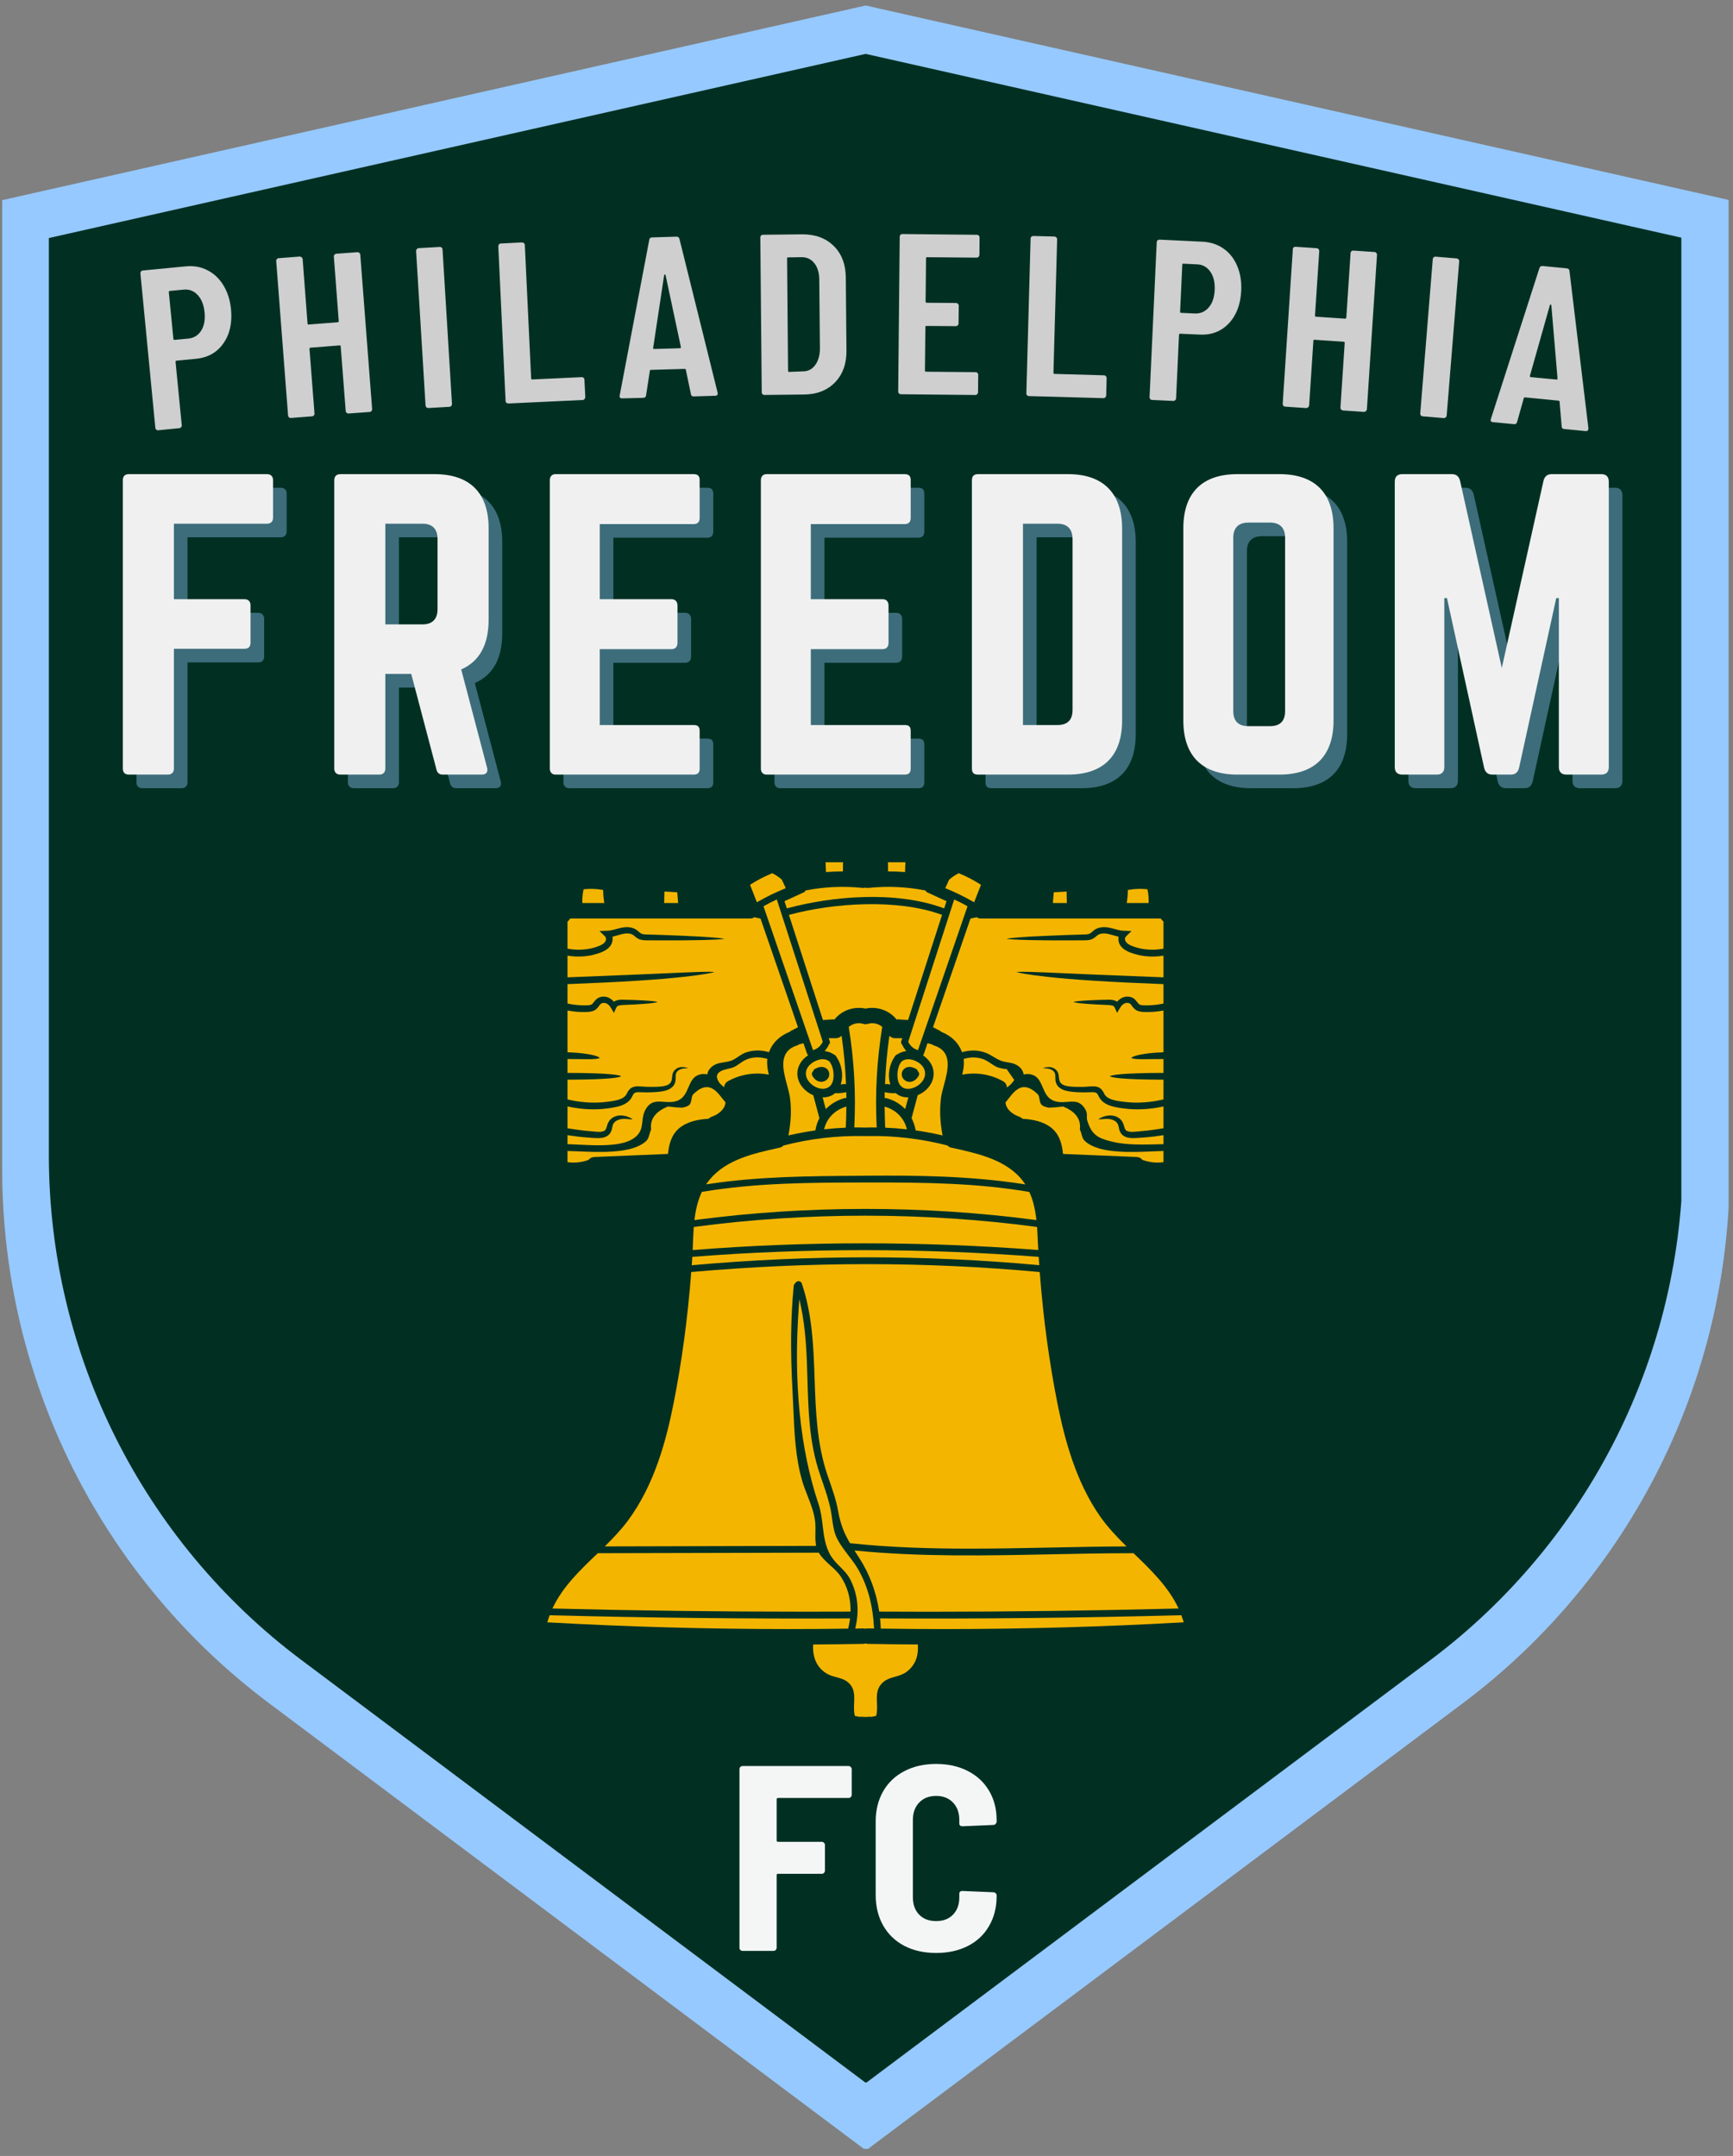 <?xml version="1.0" encoding="UTF-8"?>
<!DOCTYPE svg PUBLIC '-//W3C//DTD SVG 1.0//EN'
          'http://www.w3.org/TR/2001/REC-SVG-20010904/DTD/svg10.dtd'>
<svg height="309.75" version="1.0" viewBox="0 0 249 309.75" width="249" xmlns="http://www.w3.org/2000/svg" xmlns:xlink="http://www.w3.org/1999/xlink"
><rect x="0" y="0" width="249" height="309.75" fill="#808080" stroke="none"/><defs
  ><clipPath id="a"
    ><path d="M 0.316 0.727 L 248.367 0.727 L 248.367 308.727 L 0.316 308.727 Z M 0.316 0.727"
    /></clipPath
    ><clipPath id="b"
    ><path d="M 7.02 7.68 L 241.578 7.68 L 241.578 299.195 L 7.02 299.195 Z M 7.02 7.68"
    /></clipPath
    ><clipPath id="c"
    ><path d="M 127 123.57 L 131 123.57 L 131 126 L 127 126 Z M 127 123.57"
    /></clipPath
    ><clipPath id="d"
    ><path d="M 78.668 232 L 123 232 L 123 235 L 78.668 235 Z M 78.668 232"
    /></clipPath
    ><clipPath id="e"
    ><path d="M 126 232 L 170.094 232 L 170.094 235 L 126 235 Z M 126 232"
    /></clipPath
    ><clipPath id="f"
    ><path d="M 118 123.57 L 122 123.57 L 122 126 L 118 126 Z M 118 123.57"
    /></clipPath
  ></defs
  ><path d="M 41.504 240.543 C 38.711 238.441 36.051 236.188 33.523 233.781 C 30.992 231.371 28.609 228.824 26.375 226.141 C 24.137 223.457 22.062 220.656 20.152 217.73 C 18.238 214.809 16.5 211.785 14.938 208.66 C 13.375 205.535 11.996 202.332 10.805 199.051 C 9.613 195.766 8.613 192.426 7.805 189.027 C 6.996 185.629 6.387 182.195 5.977 178.727 C 5.566 175.258 5.359 171.777 5.352 168.285 L 5.352 32.777 L 124.422 5.957 L 243.492 32.777 L 243.492 168.285 C 243.484 171.777 243.273 175.258 242.863 178.73 C 242.453 182.199 241.844 185.633 241.035 189.031 C 240.23 192.43 239.23 195.773 238.035 199.055 C 236.844 202.34 235.465 205.543 233.902 208.668 C 232.34 211.793 230.602 214.816 228.688 217.738 C 226.773 220.664 224.699 223.465 222.465 226.148 C 220.227 228.832 217.844 231.379 215.312 233.789 C 212.781 236.195 210.121 238.453 207.328 240.551 L 124.422 302.66 Z M 41.504 240.543" fill="#013023"
  /><g clip-path="url(#a)"
  ><path d="M 124.422 11.105 L 238.457 36.812 L 238.457 168.285 C 238.457 171.586 238.266 174.875 237.887 178.152 C 237.504 181.43 236.934 184.672 236.176 187.887 C 235.414 191.098 234.473 194.254 233.348 197.355 C 232.223 200.457 230.922 203.484 229.445 206.438 C 227.969 209.387 226.328 212.242 224.52 215.004 C 222.711 217.766 220.75 220.41 218.633 222.945 C 216.516 225.477 214.262 227.879 211.867 230.148 C 209.473 232.422 206.957 234.547 204.316 236.523 L 124.422 296.375 L 44.52 236.516 C 41.879 234.539 39.359 232.414 36.965 230.145 C 34.57 227.871 32.316 225.473 30.199 222.938 C 28.086 220.406 26.125 217.758 24.316 215 C 22.508 212.238 20.863 209.383 19.387 206.434 C 17.91 203.48 16.609 200.457 15.484 197.352 C 14.359 194.25 13.418 191.094 12.66 187.883 C 11.902 184.672 11.332 181.426 10.949 178.148 C 10.566 174.871 10.375 171.582 10.375 168.285 L 10.375 36.797 L 124.422 11.09 M 124.422 0.781 L 122.207 1.281 L 8.16 26.988 L 0.316 28.758 L 0.316 168.285 C 0.328 171.973 0.547 175.648 0.98 179.309 C 1.414 182.973 2.059 186.598 2.91 190.188 C 3.762 193.773 4.82 197.301 6.078 200.77 C 7.34 204.234 8.793 207.617 10.441 210.914 C 12.094 214.211 13.93 217.406 15.945 220.492 C 17.965 223.578 20.156 226.539 22.516 229.371 C 24.875 232.207 27.391 234.895 30.062 237.438 C 32.734 239.98 35.543 242.359 38.488 244.578 L 118.391 304.438 L 124.422 308.957 L 130.449 304.438 L 210.352 244.578 C 213.297 242.359 216.105 239.98 218.777 237.438 C 221.449 234.895 223.965 232.207 226.324 229.371 C 228.684 226.539 230.875 223.578 232.895 220.492 C 234.914 217.406 236.746 214.211 238.398 210.914 C 240.047 207.617 241.504 204.234 242.762 200.77 C 244.023 197.301 245.078 193.773 245.93 190.188 C 246.781 186.598 247.426 182.973 247.859 179.309 C 248.293 175.648 248.516 171.973 248.523 168.285 L 248.523 28.758 L 240.672 26.988 L 126.633 1.297 L 124.422 0.797 Z M 124.422 0.781" fill="#96c9ff"
  /></g
  ><path d="M 226.758 48.801 L 226.758 164.988 C 226.758 167.949 226.586 170.902 226.242 173.844 C 225.902 176.785 225.391 179.699 224.711 182.582 C 224.027 185.465 223.184 188.297 222.172 191.082 C 221.164 193.867 219.996 196.586 218.672 199.234 C 217.348 201.883 215.871 204.445 214.25 206.922 C 212.629 209.402 210.867 211.777 208.969 214.051 C 207.07 216.324 205.047 218.48 202.898 220.52 C 200.75 222.559 198.488 224.465 196.121 226.242 L 124.453 279.945 L 52.715 226.242 C 50.344 224.465 48.086 222.559 45.938 220.52 C 43.789 218.48 41.766 216.324 39.867 214.051 C 37.969 211.777 36.211 209.398 34.586 206.922 C 32.965 204.445 31.492 201.879 30.168 199.23 C 28.844 196.582 27.676 193.867 26.668 191.082 C 25.656 188.297 24.812 185.465 24.133 182.582 C 23.449 179.699 22.938 176.785 22.598 173.844 C 22.254 170.902 22.082 167.949 22.082 164.988 L 22.082 48.801 L 124.43 25.727 Z M 226.758 48.801" fill="#013023"
  /><path d="M 45.98 234.547 C 43.34 232.559 40.824 230.426 38.43 228.148 C 36.035 225.867 33.781 223.461 31.668 220.922 C 29.551 218.383 27.59 215.73 25.781 212.965 C 23.973 210.199 22.328 207.34 20.852 204.383 C 19.371 201.43 18.066 198.398 16.941 195.293 C 15.812 192.188 14.863 189.027 14.102 185.812 C 13.34 182.598 12.762 179.348 12.375 176.066 C 11.984 172.785 11.789 169.492 11.781 166.188 L 11.781 38 L 124.418 12.629 L 237.055 38 L 237.055 166.188 C 237.047 169.492 236.852 172.789 236.461 176.07 C 236.074 179.352 235.5 182.602 234.734 185.816 C 233.973 189.031 233.023 192.191 231.898 195.297 C 230.77 198.402 229.465 201.434 227.984 204.391 C 226.508 207.348 224.863 210.207 223.055 212.973 C 221.242 215.738 219.281 218.391 217.164 220.93 C 215.051 223.469 212.793 225.875 210.398 228.156 C 208.008 230.434 205.488 232.566 202.848 234.555 L 124.418 293.309 Z M 45.98 234.547" fill="#013023"
  /><g clip-path="url(#b)"
  ><path d="M 124.418 17.5 L 232.297 41.82 L 232.297 166.188 C 232.297 169.312 232.113 172.422 231.754 175.523 C 231.391 178.625 230.852 181.691 230.137 184.73 C 229.418 187.77 228.527 190.758 227.461 193.691 C 226.398 196.625 225.168 199.488 223.77 202.281 C 222.375 205.074 220.82 207.773 219.109 210.387 C 217.398 212.996 215.543 215.5 213.543 217.898 C 211.539 220.293 209.406 222.566 207.141 224.715 C 204.875 226.859 202.496 228.871 199.996 230.742 L 124.418 287.359 L 48.832 230.734 C 46.332 228.863 43.953 226.855 41.688 224.707 C 39.422 222.559 37.289 220.285 35.289 217.891 C 33.289 215.496 31.43 212.992 29.723 210.379 C 28.012 207.77 26.457 205.066 25.059 202.277 C 23.664 199.484 22.434 196.621 21.367 193.688 C 20.305 190.754 19.414 187.766 18.695 184.73 C 17.977 181.691 17.438 178.621 17.074 175.523 C 16.715 172.422 16.531 169.309 16.531 166.188 L 16.531 41.805 L 124.418 17.484 M 124.418 7.734 L 122.324 8.207 L 14.441 32.527 L 7.02 34.199 L 7.02 166.188 C 7.027 169.676 7.238 173.156 7.648 176.617 C 8.059 180.082 8.664 183.512 9.473 186.906 C 10.277 190.301 11.277 193.637 12.469 196.918 C 13.66 200.195 15.035 203.395 16.598 206.516 C 18.16 209.637 19.895 212.656 21.805 215.574 C 23.715 218.496 25.785 221.297 28.02 223.977 C 30.25 226.656 32.633 229.199 35.156 231.605 C 37.684 234.012 40.34 236.266 43.129 238.363 L 118.715 294.988 L 124.418 299.262 L 130.121 294.988 L 205.707 238.363 C 208.496 236.266 211.152 234.012 213.68 231.605 C 216.203 229.199 218.586 226.656 220.816 223.977 C 223.051 221.297 225.121 218.496 227.031 215.574 C 228.941 212.656 230.676 209.637 232.238 206.516 C 233.801 203.395 235.176 200.195 236.367 196.918 C 237.559 193.637 238.559 190.301 239.363 186.906 C 240.168 183.512 240.777 180.082 241.188 176.617 C 241.598 173.156 241.809 169.676 241.816 166.188 L 241.816 34.199 L 234.387 32.527 L 126.512 8.223 L 124.418 7.75 Z M 124.418 7.734" fill="#013023"
  /></g
  ><path d="M 221.227 53.16 L 221.227 163.07 C 221.227 165.875 221.066 168.668 220.742 171.449 C 220.418 174.23 219.934 176.988 219.289 179.715 C 218.645 182.441 217.844 185.121 216.891 187.758 C 215.934 190.391 214.832 192.961 213.578 195.465 C 212.324 197.973 210.93 200.398 209.395 202.742 C 207.859 205.086 206.195 207.332 204.398 209.484 C 202.602 211.633 200.688 213.672 198.656 215.602 C 196.625 217.531 194.484 219.336 192.242 221.016 L 124.449 271.82 L 56.586 221.016 C 54.344 219.336 52.207 217.531 50.172 215.602 C 48.141 213.672 46.227 211.633 44.434 209.48 C 42.637 207.332 40.973 205.082 39.438 202.738 C 37.902 200.395 36.508 197.969 35.258 195.465 C 34.004 192.957 32.898 190.387 31.945 187.754 C 30.988 185.121 30.191 182.441 29.547 179.715 C 28.902 176.988 28.418 174.23 28.094 171.449 C 27.77 168.664 27.609 165.875 27.609 163.07 L 27.609 53.16 L 124.426 31.332 Z M 221.227 53.16" fill="#013023"
  /><g fill="#96c9ff" fill-opacity=".4"
  ><g
    ><g
      ><path d="M 24.281 -42.305 C 24.281 -42.844 23.957 -43.168 23.418 -43.168 L 3.562 -43.168 C 2.969 -43.168 2.699 -42.844 2.699 -42.305 L 2.699 -0.863 C 2.699 -0.324 2.969 0 3.562 0 L 9.172 0 C 9.711 0 10.035 -0.324 10.035 -0.863 L 10.035 -18.078 L 20.18 -18.078 C 20.719 -18.078 21.043 -18.348 21.043 -18.941 L 21.043 -24.336 C 21.043 -24.875 20.719 -25.199 20.18 -25.199 L 10.035 -25.199 L 10.035 -36.047 L 23.418 -36.047 C 23.957 -36.047 24.281 -36.367 24.281 -36.91 Z M 24.281 -42.305" transform="translate(16.907 113.244)"
      /></g
    ></g
  ></g
  ><g fill="#96c9ff" fill-opacity=".4"
  ><g
    ><g
      ><path d="M 24.875 -35.398 C 24.875 -40.469 22.176 -43.168 17.105 -43.168 L 3.562 -43.168 C 3.023 -43.168 2.699 -42.844 2.699 -42.305 L 2.699 -0.863 C 2.699 -0.324 3.023 0 3.562 0 L 9.172 0 C 9.711 0 10.035 -0.324 10.035 -0.863 L 10.035 -14.461 L 13.758 -14.461 L 17.375 -0.754 C 17.484 -0.27 17.754 0 18.293 0 L 23.902 0 C 24.496 0 24.82 -0.324 24.66 -0.973 L 20.938 -15.109 C 23.527 -16.242 24.875 -18.617 24.875 -22.23 Z M 10.035 -21.582 L 10.035 -36.047 L 15.379 -36.047 C 16.781 -36.047 17.535 -35.289 17.535 -33.887 L 17.535 -23.742 C 17.535 -22.34 16.781 -21.582 15.379 -21.582 Z M 10.035 -21.582" transform="translate(47.285 113.244)"
      /></g
    ></g
  ></g
  ><g fill="#96c9ff" fill-opacity=".4"
  ><g
    ><g
      ><path d="M 24.227 -42.305 C 24.227 -42.844 24.012 -43.168 23.363 -43.168 L 3.508 -43.168 C 3.023 -43.168 2.699 -42.844 2.699 -42.305 L 2.699 -0.863 C 2.699 -0.324 3.023 0 3.508 0 L 23.363 0 C 24.012 0 24.227 -0.324 24.227 -0.863 L 24.227 -6.258 C 24.227 -6.852 24.012 -7.121 23.363 -7.121 L 9.875 -7.121 L 9.875 -18.023 L 20.18 -18.023 C 20.719 -18.023 21.043 -18.348 21.043 -18.941 L 21.043 -24.281 C 21.043 -24.875 20.719 -25.199 20.18 -25.199 L 9.875 -25.199 L 9.875 -35.992 L 23.363 -35.992 C 24.012 -35.992 24.227 -36.367 24.227 -36.91 Z M 24.227 -42.305" transform="translate(78.256 113.244)"
      /></g
    ></g
  ></g
  ><g fill="#96c9ff" fill-opacity=".4"
  ><g
    ><g
      ><path d="M 24.227 -42.305 C 24.227 -42.844 24.012 -43.168 23.363 -43.168 L 3.508 -43.168 C 3.023 -43.168 2.699 -42.844 2.699 -42.305 L 2.699 -0.863 C 2.699 -0.324 3.023 0 3.508 0 L 23.363 0 C 24.012 0 24.227 -0.324 24.227 -0.863 L 24.227 -6.258 C 24.227 -6.852 24.012 -7.121 23.363 -7.121 L 9.875 -7.121 L 9.875 -18.023 L 20.18 -18.023 C 20.719 -18.023 21.043 -18.348 21.043 -18.941 L 21.043 -24.281 C 21.043 -24.875 20.719 -25.199 20.18 -25.199 L 9.875 -25.199 L 9.875 -35.992 L 23.363 -35.992 C 24.012 -35.992 24.227 -36.367 24.227 -36.91 Z M 24.227 -42.305" transform="translate(108.58 113.244)"
      /></g
    ></g
  ></g
  ><g fill="#96c9ff" fill-opacity=".4"
  ><g
    ><g
      ><path d="M 2.699 -0.863 C 2.699 -0.27 2.969 0 3.562 0 L 16.512 0 C 21.582 0 24.281 -2.699 24.281 -7.77 L 24.281 -35.344 C 24.281 -40.414 21.582 -43.168 16.512 -43.168 L 3.562 -43.168 C 2.969 -43.168 2.699 -42.844 2.699 -42.305 Z M 10.035 -7.121 L 10.035 -36.047 L 15 -36.047 C 16.402 -36.047 17.16 -35.289 17.16 -33.832 L 17.16 -9.281 C 17.16 -7.824 16.402 -7.121 15 -7.121 Z M 10.035 -7.121" transform="translate(138.903 113.244)"
      /></g
    ></g
  ></g
  ><g fill="#96c9ff" fill-opacity=".4"
  ><g
    ><g
      ><path d="M 2.699 -7.77 C 2.699 -2.699 5.395 0 10.469 0 L 16.512 0 C 21.582 0 24.281 -2.699 24.281 -7.77 L 24.281 -35.398 C 24.281 -40.469 21.582 -43.168 16.512 -43.168 L 10.469 -43.168 C 5.395 -43.168 2.699 -40.469 2.699 -35.398 Z M 12.031 -6.961 C 10.629 -6.961 9.875 -7.664 9.875 -9.121 L 9.875 -34.047 C 9.875 -35.453 10.629 -36.207 12.031 -36.207 L 15.164 -36.207 C 16.566 -36.207 17.32 -35.453 17.32 -34.047 L 17.32 -9.121 C 17.32 -7.664 16.566 -6.961 15.164 -6.961 Z M 12.031 -6.961" transform="translate(169.28 113.244)"
      /></g
    ></g
  ></g
  ><g fill="#96c9ff" fill-opacity=".4"
  ><g
    ><g
      ><path d="M 25.254 -43.168 C 24.605 -43.168 24.227 -42.844 24.066 -42.195 L 18.078 -15.324 L 12.086 -42.195 C 11.926 -42.844 11.547 -43.168 10.898 -43.168 L 3.777 -43.168 C 3.074 -43.168 2.699 -42.789 2.699 -42.09 L 2.699 -1.078 C 2.699 -0.379 3.074 0 3.777 0 L 8.742 0 C 9.441 0 9.82 -0.379 9.82 -1.078 L 9.82 -25.359 L 10.199 -25.359 L 15.539 -0.973 C 15.703 -0.324 16.078 0 16.727 0 L 19.371 0 C 20.02 0 20.398 -0.324 20.559 -0.973 L 25.902 -25.359 L 26.277 -25.359 L 26.277 -1.078 C 26.277 -0.379 26.656 0 27.359 0 L 32.375 0 C 33.078 0 33.453 -0.379 33.453 -1.078 L 33.453 -42.09 C 33.453 -42.789 33.078 -43.168 32.375 -43.168 Z M 25.254 -43.168" transform="translate(199.658 113.244)"
      /></g
    ></g
  ></g
  ><g fill="#f0f0f0"
  ><g
    ><g
      ><path d="M 24.281 -42.305 C 24.281 -42.844 23.957 -43.168 23.418 -43.168 L 3.562 -43.168 C 2.969 -43.168 2.699 -42.844 2.699 -42.305 L 2.699 -0.863 C 2.699 -0.324 2.969 0 3.562 0 L 9.172 0 C 9.711 0 10.035 -0.324 10.035 -0.863 L 10.035 -18.078 L 20.18 -18.078 C 20.719 -18.078 21.043 -18.348 21.043 -18.941 L 21.043 -24.336 C 21.043 -24.875 20.719 -25.199 20.18 -25.199 L 10.035 -25.199 L 10.035 -36.047 L 23.418 -36.047 C 23.957 -36.047 24.281 -36.367 24.281 -36.91 Z M 24.281 -42.305" transform="translate(14.952 111.288)"
      /></g
    ></g
  ></g
  ><g fill="#f0f0f0"
  ><g
    ><g
      ><path d="M 24.875 -35.398 C 24.875 -40.469 22.176 -43.168 17.105 -43.168 L 3.562 -43.168 C 3.023 -43.168 2.699 -42.844 2.699 -42.305 L 2.699 -0.863 C 2.699 -0.324 3.023 0 3.562 0 L 9.172 0 C 9.711 0 10.035 -0.324 10.035 -0.863 L 10.035 -14.461 L 13.758 -14.461 L 17.375 -0.754 C 17.484 -0.27 17.754 0 18.293 0 L 23.902 0 C 24.496 0 24.82 -0.324 24.66 -0.973 L 20.938 -15.109 C 23.527 -16.242 24.875 -18.617 24.875 -22.23 Z M 10.035 -21.582 L 10.035 -36.047 L 15.379 -36.047 C 16.781 -36.047 17.535 -35.289 17.535 -33.887 L 17.535 -23.742 C 17.535 -22.34 16.781 -21.582 15.379 -21.582 Z M 10.035 -21.582" transform="translate(45.33 111.288)"
      /></g
    ></g
  ></g
  ><g fill="#f0f0f0"
  ><g
    ><g
      ><path d="M 24.227 -42.305 C 24.227 -42.844 24.012 -43.168 23.363 -43.168 L 3.508 -43.168 C 3.023 -43.168 2.699 -42.844 2.699 -42.305 L 2.699 -0.863 C 2.699 -0.324 3.023 0 3.508 0 L 23.363 0 C 24.012 0 24.227 -0.324 24.227 -0.863 L 24.227 -6.258 C 24.227 -6.852 24.012 -7.121 23.363 -7.121 L 9.875 -7.121 L 9.875 -18.023 L 20.18 -18.023 C 20.719 -18.023 21.043 -18.348 21.043 -18.941 L 21.043 -24.281 C 21.043 -24.875 20.719 -25.199 20.18 -25.199 L 9.875 -25.199 L 9.875 -35.992 L 23.363 -35.992 C 24.012 -35.992 24.227 -36.367 24.227 -36.91 Z M 24.227 -42.305" transform="translate(76.3 111.288)"
      /></g
    ></g
  ></g
  ><g fill="#f0f0f0"
  ><g
    ><g
      ><path d="M 24.227 -42.305 C 24.227 -42.844 24.012 -43.168 23.363 -43.168 L 3.508 -43.168 C 3.023 -43.168 2.699 -42.844 2.699 -42.305 L 2.699 -0.863 C 2.699 -0.324 3.023 0 3.508 0 L 23.363 0 C 24.012 0 24.227 -0.324 24.227 -0.863 L 24.227 -6.258 C 24.227 -6.852 24.012 -7.121 23.363 -7.121 L 9.875 -7.121 L 9.875 -18.023 L 20.18 -18.023 C 20.719 -18.023 21.043 -18.348 21.043 -18.941 L 21.043 -24.281 C 21.043 -24.875 20.719 -25.199 20.18 -25.199 L 9.875 -25.199 L 9.875 -35.992 L 23.363 -35.992 C 24.012 -35.992 24.227 -36.367 24.227 -36.91 Z M 24.227 -42.305" transform="translate(106.624 111.288)"
      /></g
    ></g
  ></g
  ><g fill="#f0f0f0"
  ><g
    ><g
      ><path d="M 2.699 -0.863 C 2.699 -0.27 2.969 0 3.562 0 L 16.512 0 C 21.582 0 24.281 -2.699 24.281 -7.77 L 24.281 -35.344 C 24.281 -40.414 21.582 -43.168 16.512 -43.168 L 3.562 -43.168 C 2.969 -43.168 2.699 -42.844 2.699 -42.305 Z M 10.035 -7.121 L 10.035 -36.047 L 15 -36.047 C 16.402 -36.047 17.16 -35.289 17.16 -33.832 L 17.16 -9.281 C 17.16 -7.824 16.402 -7.121 15 -7.121 Z M 10.035 -7.121" transform="translate(136.947 111.288)"
      /></g
    ></g
  ></g
  ><g fill="#f0f0f0"
  ><g
    ><g
      ><path d="M 2.699 -7.77 C 2.699 -2.699 5.395 0 10.469 0 L 16.512 0 C 21.582 0 24.281 -2.699 24.281 -7.77 L 24.281 -35.398 C 24.281 -40.469 21.582 -43.168 16.512 -43.168 L 10.469 -43.168 C 5.395 -43.168 2.699 -40.469 2.699 -35.398 Z M 12.031 -6.961 C 10.629 -6.961 9.875 -7.664 9.875 -9.121 L 9.875 -34.047 C 9.875 -35.453 10.629 -36.207 12.031 -36.207 L 15.164 -36.207 C 16.566 -36.207 17.32 -35.453 17.32 -34.047 L 17.32 -9.121 C 17.32 -7.664 16.566 -6.961 15.164 -6.961 Z M 12.031 -6.961" transform="translate(167.325 111.288)"
      /></g
    ></g
  ></g
  ><g fill="#f0f0f0"
  ><g
    ><g
      ><path d="M 25.254 -43.168 C 24.605 -43.168 24.227 -42.844 24.066 -42.195 L 18.078 -15.324 L 12.086 -42.195 C 11.926 -42.844 11.547 -43.168 10.898 -43.168 L 3.777 -43.168 C 3.074 -43.168 2.699 -42.789 2.699 -42.09 L 2.699 -1.078 C 2.699 -0.379 3.074 0 3.777 0 L 8.742 0 C 9.441 0 9.82 -0.379 9.82 -1.078 L 9.82 -25.359 L 10.199 -25.359 L 15.539 -0.973 C 15.703 -0.324 16.078 0 16.727 0 L 19.371 0 C 20.02 0 20.398 -0.324 20.559 -0.973 L 25.902 -25.359 L 26.277 -25.359 L 26.277 -1.078 C 26.277 -0.379 26.656 0 27.359 0 L 32.375 0 C 33.078 0 33.453 -0.379 33.453 -1.078 L 33.453 -42.09 C 33.453 -42.789 33.078 -43.168 32.375 -43.168 Z M 25.254 -43.168" transform="translate(197.702 111.288)"
      /></g
    ></g
  ></g
  ><g fill="#f4f6f5"
  ><g
    ><g
      ><path d="M 18.141 -22.422 C 18.141 -22.297 18.094 -22.188 18 -22.094 C 17.914 -22.008 17.805 -21.969 17.672 -21.969 L 7.547 -21.969 C 7.422 -21.969 7.359 -21.906 7.359 -21.781 L 7.359 -15.859 C 7.359 -15.734 7.422 -15.672 7.547 -15.672 L 13.844 -15.672 C 13.969 -15.672 14.07 -15.625 14.156 -15.531 C 14.25 -15.445 14.297 -15.344 14.297 -15.219 L 14.297 -11.531 C 14.297 -11.406 14.25 -11.297 14.156 -11.203 C 14.07 -11.117 13.969 -11.078 13.844 -11.078 L 7.547 -11.078 C 7.422 -11.078 7.359 -11.016 7.359 -10.891 L 7.359 -0.453 C 7.359 -0.328 7.312 -0.219 7.219 -0.125 C 7.133 -0.039 7.031 0 6.906 0 L 2.469 0 C 2.344 0 2.234 -0.039 2.141 -0.125 C 2.055 -0.219 2.016 -0.328 2.016 -0.453 L 2.016 -26.094 C 2.016 -26.227 2.055 -26.336 2.141 -26.422 C 2.234 -26.516 2.344 -26.562 2.469 -26.562 L 17.672 -26.562 C 17.805 -26.562 17.914 -26.516 18 -26.422 C 18.094 -26.336 18.141 -26.227 18.141 -26.094 Z M 18.141 -22.422" transform="translate(104.233 280.288)"
      /></g
    ></g
  ></g
  ><g fill="#f4f6f5"
  ><g
    ><g
      ><path d="M 10.25 0.297 C 8.52 0.297 7 -0.039 5.688 -0.719 C 4.375 -1.406 3.359 -2.379 2.641 -3.641 C 1.922 -4.898 1.562 -6.367 1.562 -8.047 L 1.562 -18.594 C 1.562 -20.238 1.922 -21.688 2.641 -22.938 C 3.359 -24.188 4.375 -25.148 5.688 -25.828 C 7 -26.516 8.52 -26.859 10.25 -26.859 C 11.969 -26.859 13.484 -26.52 14.797 -25.844 C 16.109 -25.176 17.125 -24.234 17.844 -23.016 C 18.57 -21.805 18.938 -20.395 18.938 -18.781 L 18.938 -18.594 C 18.938 -18.469 18.891 -18.352 18.797 -18.25 C 18.711 -18.145 18.602 -18.094 18.469 -18.094 L 14.031 -17.906 C 13.727 -17.906 13.578 -18.047 13.578 -18.328 L 13.578 -18.812 C 13.578 -19.852 13.273 -20.688 12.672 -21.312 C 12.066 -21.945 11.258 -22.266 10.25 -22.266 C 9.227 -22.266 8.414 -21.945 7.812 -21.312 C 7.207 -20.688 6.906 -19.852 6.906 -18.812 L 6.906 -7.703 C 6.906 -6.66 7.207 -5.828 7.812 -5.203 C 8.414 -4.586 9.227 -4.281 10.25 -4.281 C 11.258 -4.281 12.066 -4.586 12.672 -5.203 C 13.273 -5.828 13.578 -6.66 13.578 -7.703 L 13.578 -8.188 C 13.578 -8.469 13.727 -8.609 14.031 -8.609 L 18.469 -8.422 C 18.602 -8.422 18.711 -8.375 18.797 -8.281 C 18.891 -8.195 18.938 -8.094 18.938 -7.969 L 18.938 -7.859 C 18.938 -6.234 18.57 -4.801 17.844 -3.562 C 17.125 -2.32 16.109 -1.367 14.797 -0.703 C 13.484 -0.035 11.969 0.297 10.25 0.297 Z M 10.25 0.297" transform="translate(124.258 280.288)"
      /></g
    ></g
  ></g
  ><g fill="#cfcfcf"
  ><g
    ><g
      ><path d="M 6.078 -23.75 C 7.223 -23.863 8.266 -23.676 9.203 -23.188 C 10.148 -22.707 10.914 -21.977 11.5 -21 C 12.094 -20.02 12.453 -18.875 12.578 -17.562 C 12.766 -15.602 12.395 -13.973 11.469 -12.672 C 10.551 -11.367 9.238 -10.633 7.531 -10.469 L 4.75 -10.203 C 4.645 -10.191 4.598 -10.129 4.609 -10.016 L 5.5 -0.922 C 5.508 -0.816 5.477 -0.723 5.406 -0.641 C 5.332 -0.555 5.238 -0.508 5.125 -0.5 L 2.125 -0.203 C 2.008 -0.191 1.91 -0.223 1.828 -0.297 C 1.754 -0.367 1.711 -0.457 1.703 -0.562 L -0.438 -22.719 C -0.445 -22.832 -0.422 -22.93 -0.359 -23.016 C -0.297 -23.098 -0.207 -23.145 -0.094 -23.156 Z M 6.453 -13.375 C 7.242 -13.457 7.852 -13.832 8.281 -14.5 C 8.719 -15.176 8.883 -16.047 8.781 -17.109 C 8.676 -18.203 8.344 -19.047 7.781 -19.641 C 7.227 -20.234 6.555 -20.488 5.766 -20.406 L 3.781 -20.219 C 3.676 -20.207 3.629 -20.148 3.641 -20.047 L 4.297 -13.328 C 4.305 -13.223 4.363 -13.176 4.469 -13.188 Z M 6.453 -13.375" transform="translate(20.616 62.019)"
      /></g
    ></g
  ></g
  ><g fill="#cfcfcf"
  ><g
    ><g
      ><path d="M 8.328 -23.344 C 8.316 -23.457 8.348 -23.551 8.422 -23.625 C 8.492 -23.707 8.582 -23.754 8.688 -23.766 L 11.703 -23.984 C 11.816 -23.992 11.91 -23.961 11.984 -23.891 C 12.066 -23.828 12.113 -23.738 12.125 -23.625 L 13.828 -1.453 C 13.836 -1.348 13.805 -1.254 13.734 -1.172 C 13.672 -1.086 13.582 -1.039 13.469 -1.031 L 10.453 -0.812 C 10.348 -0.801 10.254 -0.832 10.172 -0.906 C 10.086 -0.977 10.039 -1.066 10.031 -1.172 L 9.312 -10.453 C 9.312 -10.555 9.258 -10.602 9.156 -10.594 L 4.984 -10.266 C 4.879 -10.254 4.828 -10.195 4.828 -10.094 L 5.547 -0.812 C 5.555 -0.707 5.523 -0.613 5.453 -0.531 C 5.379 -0.445 5.289 -0.406 5.188 -0.406 L 2.172 -0.172 C 2.055 -0.16 1.957 -0.191 1.875 -0.266 C 1.801 -0.336 1.758 -0.426 1.75 -0.531 L 0.047 -22.703 C 0.035 -22.816 0.062 -22.91 0.125 -22.984 C 0.195 -23.066 0.289 -23.113 0.406 -23.125 L 3.422 -23.359 C 3.523 -23.359 3.617 -23.32 3.703 -23.25 C 3.785 -23.188 3.832 -23.098 3.844 -22.984 L 4.547 -13.734 C 4.555 -13.629 4.613 -13.582 4.719 -13.594 L 8.891 -13.922 C 8.992 -13.93 9.039 -13.988 9.031 -14.094 Z M 8.328 -23.344" transform="translate(39.64 60.219)"
      /></g
    ></g
  ></g
  ><g fill="#cfcfcf"
  ><g
    ><g
      ><path d="M 2.172 -0.141 C 2.055 -0.129 1.957 -0.16 1.875 -0.234 C 1.801 -0.305 1.758 -0.395 1.75 -0.5 L 0.391 -22.688 C 0.391 -22.801 0.422 -22.895 0.484 -22.969 C 0.555 -23.051 0.648 -23.098 0.766 -23.109 L 3.781 -23.281 C 3.883 -23.289 3.977 -23.258 4.062 -23.188 C 4.145 -23.125 4.188 -23.035 4.188 -22.922 L 5.547 -0.734 C 5.555 -0.629 5.523 -0.535 5.453 -0.453 C 5.379 -0.367 5.289 -0.32 5.188 -0.312 Z M 2.172 -0.141" transform="translate(59.395 58.761)"
      /></g
    ></g
  ></g
  ><g fill="#cfcfcf"
  ><g
    ><g
      ><path d="M 2.172 -0.094 C 2.055 -0.094 1.957 -0.129 1.875 -0.203 C 1.801 -0.273 1.766 -0.363 1.766 -0.469 L 0.719 -22.672 C 0.719 -22.785 0.75 -22.879 0.812 -22.953 C 0.883 -23.035 0.977 -23.078 1.094 -23.078 L 4.125 -23.234 C 4.227 -23.234 4.32 -23.195 4.406 -23.125 C 4.488 -23.062 4.531 -22.973 4.531 -22.859 L 5.438 -3.719 C 5.438 -3.602 5.488 -3.547 5.594 -3.547 L 12.688 -3.875 C 12.801 -3.883 12.895 -3.852 12.969 -3.781 C 13.051 -3.719 13.094 -3.629 13.094 -3.516 L 13.219 -1.016 C 13.219 -0.91 13.18 -0.816 13.109 -0.734 C 13.047 -0.648 12.957 -0.602 12.844 -0.594 Z M 2.172 -0.094" transform="translate(70.877 58.063)"
      /></g
    ></g
  ></g
  ><g fill="#cfcfcf"
  ><g
    ><g
      ><path d="M 11.109 -0.312 C 10.848 -0.301 10.703 -0.414 10.672 -0.656 L 9.953 -4.094 C 9.953 -4.207 9.883 -4.266 9.75 -4.266 L 4.953 -4.125 C 4.828 -4.125 4.766 -4.066 4.766 -3.953 L 4.234 -0.484 C 4.211 -0.242 4.07 -0.117 3.812 -0.109 L 0.828 -0.031 C 0.516 -0.02 0.383 -0.156 0.438 -0.438 L 4.688 -22.797 C 4.719 -23.035 4.852 -23.156 5.094 -23.156 L 8.594 -23.266 C 8.832 -23.266 8.977 -23.148 9.031 -22.922 L 14.516 -0.828 L 14.516 -0.703 C 14.523 -0.504 14.41 -0.406 14.172 -0.406 Z M 5.25 -7.297 C 5.227 -7.18 5.285 -7.125 5.422 -7.125 L 9.078 -7.234 C 9.203 -7.234 9.254 -7.289 9.234 -7.406 L 7.031 -17.75 C 7.008 -17.812 6.977 -17.836 6.938 -17.828 C 6.895 -17.828 6.859 -17.797 6.828 -17.734 Z M 5.25 -7.297" transform="translate(88.598 57.266)"
      /></g
    ></g
  ></g
  ><g fill="#cfcfcf"
  ><g
    ><g
      ><path d="M 2.172 -0.016 C 2.055 -0.016 1.961 -0.051 1.891 -0.125 C 1.816 -0.207 1.781 -0.301 1.781 -0.406 L 1.578 -22.641 C 1.578 -22.754 1.613 -22.848 1.688 -22.922 C 1.758 -22.992 1.852 -23.031 1.969 -23.031 L 7.594 -23.094 C 9.477 -23.102 10.988 -22.547 12.125 -21.422 C 13.27 -20.297 13.848 -18.773 13.859 -16.859 L 13.953 -6.406 C 13.973 -4.5 13.422 -2.969 12.297 -1.812 C 11.18 -0.664 9.68 -0.086 7.797 -0.078 Z M 5.562 -3.5 C 5.562 -3.383 5.613 -3.328 5.719 -3.328 L 7.703 -3.406 C 8.422 -3.406 9 -3.695 9.438 -4.281 C 9.883 -4.863 10.117 -5.641 10.141 -6.609 L 10.047 -16.609 C 10.035 -17.586 9.801 -18.363 9.344 -18.938 C 8.883 -19.52 8.273 -19.812 7.516 -19.812 L 5.562 -19.781 C 5.457 -19.781 5.41 -19.723 5.422 -19.609 Z M 5.562 -3.5" transform="translate(107.667 56.76)"
      /></g
    ></g
  ></g
  ><g fill="#cfcfcf"
  ><g
    ><g
      ><path d="M 13.453 -20 C 13.441 -19.895 13.398 -19.801 13.328 -19.719 C 13.254 -19.645 13.16 -19.609 13.047 -19.609 L 5.938 -19.672 C 5.832 -19.68 5.781 -19.629 5.781 -19.516 L 5.719 -13.312 C 5.719 -13.195 5.77 -13.133 5.875 -13.125 L 10.094 -13.094 C 10.195 -13.094 10.285 -13.051 10.359 -12.969 C 10.441 -12.895 10.484 -12.805 10.484 -12.703 L 10.453 -10.172 C 10.453 -10.055 10.41 -9.957 10.328 -9.875 C 10.254 -9.801 10.164 -9.766 10.062 -9.766 L 5.844 -9.797 C 5.738 -9.805 5.688 -9.758 5.688 -9.656 L 5.625 -3.406 C 5.625 -3.289 5.676 -3.227 5.781 -3.219 L 12.891 -3.156 C 13.004 -3.156 13.098 -3.117 13.172 -3.047 C 13.242 -2.973 13.281 -2.879 13.281 -2.766 L 13.25 -0.266 C 13.25 -0.16 13.211 -0.07 13.141 0 C 13.066 0.082 12.973 0.125 12.859 0.125 L 2.172 0.016 C 2.055 0.016 1.961 -0.02 1.891 -0.094 C 1.816 -0.176 1.781 -0.27 1.781 -0.375 L 2 -22.609 C 2 -22.723 2.035 -22.816 2.109 -22.891 C 2.18 -22.961 2.273 -23 2.391 -23 L 13.078 -22.891 C 13.191 -22.891 13.285 -22.852 13.359 -22.781 C 13.43 -22.707 13.469 -22.613 13.469 -22.5 Z M 13.453 -20" transform="translate(127.273 56.625)"
      /></g
    ></g
  ></g
  ><g fill="#cfcfcf"
  ><g
    ><g
      ><path d="M 2.172 0.062 C 2.055 0.062 1.961 0.02 1.891 -0.062 C 1.816 -0.145 1.785 -0.238 1.797 -0.344 L 2.406 -22.562 C 2.406 -22.676 2.441 -22.766 2.516 -22.828 C 2.598 -22.898 2.695 -22.938 2.812 -22.938 L 5.844 -22.859 C 5.945 -22.848 6.035 -22.805 6.109 -22.734 C 6.18 -22.66 6.219 -22.566 6.219 -22.453 L 5.688 -3.297 C 5.688 -3.18 5.738 -3.125 5.844 -3.125 L 12.953 -2.922 C 13.066 -2.922 13.156 -2.879 13.219 -2.797 C 13.289 -2.723 13.328 -2.629 13.328 -2.516 L 13.266 -0.016 C 13.254 0.086 13.211 0.176 13.141 0.25 C 13.066 0.32 12.973 0.359 12.859 0.359 Z M 2.172 0.062" transform="translate(145.672 56.844)"
      /></g
    ></g
  ></g
  ><g fill="#cfcfcf"
  ><g
    ><g
      ><path d="M 9.375 -22.641 C 10.531 -22.586 11.539 -22.254 12.406 -21.641 C 13.27 -21.035 13.922 -20.207 14.359 -19.156 C 14.805 -18.102 15 -16.922 14.938 -15.609 C 14.844 -13.641 14.25 -12.07 13.156 -10.906 C 12.062 -9.75 10.66 -9.211 8.953 -9.297 L 6.172 -9.422 C 6.066 -9.43 6.008 -9.379 6 -9.266 L 5.578 -0.141 C 5.578 -0.035 5.535 0.051 5.453 0.125 C 5.367 0.207 5.27 0.242 5.156 0.234 L 2.141 0.094 C 2.023 0.094 1.93 0.051 1.859 -0.031 C 1.797 -0.113 1.766 -0.207 1.766 -0.312 L 2.797 -22.547 C 2.797 -22.66 2.832 -22.754 2.906 -22.828 C 2.988 -22.898 3.086 -22.938 3.203 -22.938 Z M 8.266 -12.328 C 9.066 -12.297 9.727 -12.578 10.25 -13.172 C 10.781 -13.773 11.07 -14.613 11.125 -15.688 C 11.176 -16.781 10.969 -17.66 10.5 -18.328 C 10.031 -19.004 9.395 -19.359 8.594 -19.391 L 6.625 -19.484 C 6.52 -19.492 6.469 -19.445 6.469 -19.344 L 6.156 -12.594 C 6.145 -12.488 6.191 -12.43 6.297 -12.422 Z M 8.266 -12.328" transform="translate(163.403 57.368)"
      /></g
    ></g
  ></g
  ><g fill="#cfcfcf"
  ><g
    ><g
      ><path d="M 11.562 -21.922 C 11.562 -22.035 11.602 -22.125 11.688 -22.188 C 11.77 -22.258 11.863 -22.289 11.969 -22.281 L 14.984 -22.078 C 15.098 -22.078 15.188 -22.035 15.25 -21.953 C 15.32 -21.879 15.359 -21.785 15.359 -21.672 L 13.906 0.516 C 13.895 0.617 13.848 0.707 13.766 0.781 C 13.691 0.852 13.598 0.891 13.484 0.891 L 10.469 0.688 C 10.363 0.676 10.273 0.629 10.203 0.547 C 10.129 0.461 10.098 0.367 10.109 0.266 L 10.719 -9.031 C 10.719 -9.133 10.664 -9.188 10.562 -9.188 L 6.375 -9.469 C 6.27 -9.477 6.219 -9.43 6.219 -9.328 L 5.609 -0.031 C 5.598 0.07 5.551 0.16 5.469 0.234 C 5.383 0.305 5.289 0.344 5.188 0.344 L 2.172 0.141 C 2.055 0.129 1.961 0.082 1.891 0 C 1.828 -0.082 1.801 -0.176 1.812 -0.281 L 3.266 -22.469 C 3.266 -22.582 3.301 -22.672 3.375 -22.734 C 3.457 -22.805 3.555 -22.836 3.672 -22.828 L 6.688 -22.625 C 6.789 -22.625 6.879 -22.582 6.953 -22.5 C 7.023 -22.426 7.062 -22.332 7.062 -22.219 L 6.453 -12.969 C 6.441 -12.852 6.488 -12.789 6.594 -12.781 L 10.781 -12.5 C 10.883 -12.5 10.941 -12.555 10.953 -12.672 Z M 11.562 -21.922" transform="translate(182.49 58.284)"
      /></g
    ></g
  ></g
  ><g fill="#cfcfcf"
  ><g
    ><g
      ><path d="M 2.172 0.172 C 2.055 0.16 1.961 0.113 1.891 0.031 C 1.828 -0.051 1.801 -0.145 1.812 -0.25 L 3.609 -22.406 C 3.617 -22.52 3.66 -22.609 3.734 -22.672 C 3.816 -22.742 3.914 -22.773 4.031 -22.766 L 7.047 -22.516 C 7.148 -22.504 7.238 -22.457 7.312 -22.375 C 7.383 -22.301 7.414 -22.207 7.406 -22.094 L 5.609 0.062 C 5.598 0.164 5.551 0.254 5.469 0.328 C 5.383 0.398 5.289 0.43 5.188 0.422 Z M 2.172 0.172" transform="translate(202.252 59.644)"
      /></g
    ></g
  ></g
  ><g fill="#cfcfcf"
  ><g
    ><g
      ><path d="M 11.062 1.062 C 10.801 1.039 10.672 0.91 10.672 0.672 L 10.375 -2.828 C 10.395 -2.941 10.336 -3.004 10.203 -3.016 L 5.422 -3.484 C 5.305 -3.492 5.238 -3.441 5.219 -3.328 L 4.266 0.047 C 4.211 0.285 4.055 0.391 3.797 0.359 L 0.828 0.078 C 0.516 0.047 0.406 -0.102 0.5 -0.375 L 7.469 -22.031 C 7.539 -22.27 7.695 -22.379 7.938 -22.359 L 11.422 -22.016 C 11.66 -21.992 11.785 -21.863 11.797 -21.625 L 14.516 0.969 L 14.5 1.094 C 14.477 1.289 14.348 1.379 14.109 1.359 Z M 6.109 -6.578 C 6.078 -6.473 6.129 -6.41 6.266 -6.391 L 9.906 -6.047 C 10.031 -6.035 10.086 -6.086 10.078 -6.203 L 9.188 -16.734 C 9.164 -16.797 9.133 -16.828 9.094 -16.828 C 9.051 -16.836 9.016 -16.812 8.984 -16.75 Z M 6.109 -6.578" transform="translate(213.71 60.577)"
      /></g
    ></g
  ></g
  ><path d="M 119.074 150.086 L 119.047 150.184 C 118.941 150.414 118.801 150.637 118.633 150.836 L 118.488 151.012 L 118.715 151.047 C 119.078 151.113 119.422 151.254 119.746 151.457 L 119.773 151.469 C 119.879 151.5 119.957 151.555 120.043 151.652 C 120.141 151.734 120.184 151.82 120.227 151.918 C 120.926 152.934 121.176 154.422 120.855 155.617 L 120.805 155.805 L 121 155.785 C 121.078 155.777 121.156 155.77 121.234 155.75 C 121.285 155.738 121.34 155.742 121.398 155.75 L 121.555 155.773 L 121.547 155.613 C 121.453 153.32 121.258 151.168 120.949 149.035 L 120.922 148.82 L 120.742 148.949 C 120.543 149.09 120.328 149.164 120.105 149.164 L 119.07 149.164 L 119.137 149.344 C 119.152 149.383 119.164 149.43 119.18 149.473 C 119.195 149.52 119.211 149.566 119.223 149.609 C 119.281 149.785 119.238 149.938 119.105 150.059 L 119.074 150.086" fill="#f4b500"
  /><path d="M 119.098 154.672 C 118.941 155.133 118.441 155.449 117.949 155.426 C 117.312 155.402 116.918 154.895 116.742 154.598 C 116.598 154.359 116.629 154.102 116.82 153.914 L 116.848 153.863 C 116.895 153.734 116.977 153.637 117.094 153.57 C 117.434 153.383 117.75 153.289 118.039 153.289 C 118.258 153.289 118.457 153.34 118.645 153.449 C 119.066 153.691 119.254 154.207 119.098 154.672 Z M 116.426 152.922 C 115.996 153.312 115.777 153.785 115.789 154.281 C 115.801 154.824 116.098 155.363 116.613 155.797 C 117.027 156.141 117.645 156.43 118.238 156.43 C 118.402 156.43 118.562 156.406 118.715 156.355 C 119.18 156.215 119.504 155.867 119.664 155.34 C 119.898 154.527 119.762 153.199 119.16 152.5 C 118.332 151.82 117.039 152.348 116.426 152.922" fill="#f4b500"
  /><path d="M 126.766 147.531 L 126.703 147.484 C 126.129 147.039 125.422 146.902 124.711 147.094 L 124.703 147.098 C 124.625 147.125 124.539 147.141 124.414 147.145 C 124.398 147.148 124.391 147.148 124.355 147.148 L 124.273 147.148 C 124.203 147.145 124.094 147.129 123.992 147.086 C 123.285 146.902 122.586 147.043 122.012 147.484 L 121.949 147.531 L 121.961 147.609 C 122.73 152.414 122.988 157.07 122.754 161.844 L 122.75 161.988 L 122.891 161.984 C 123.332 161.98 123.805 161.984 124.359 162 C 124.91 161.98 125.383 161.977 125.82 161.984 L 125.965 161.988 L 125.957 161.844 C 125.727 157.07 125.984 152.414 126.75 147.609 L 126.766 147.531" fill="#f4b500"
  /><path d="M 118.59 159.125 L 118.648 159.34 L 118.812 159.188 C 119.547 158.488 120.449 157.992 121.398 157.758 L 121.605 157.758 L 121.605 157.625 C 121.605 157.531 121.605 157.441 121.602 157.348 C 121.602 157.258 121.598 157.168 121.598 157.078 L 121.598 156.918 L 121.438 156.945 C 120.945 157.047 120.512 157.082 120.109 157.055 L 120.008 157.047 L 119.969 157.074 C 119.531 157.441 118.977 157.641 118.367 157.656 L 118.203 157.664 L 118.242 157.824 C 118.359 158.266 118.477 158.695 118.59 159.125" fill="#f4b500"
  /><path d="M 121.402 162.02 L 121.527 162.012 L 121.531 161.891 C 121.57 160.98 121.598 160.062 121.605 159.168 L 121.605 158.984 L 121.43 159.039 C 119.941 159.516 118.855 160.621 118.457 162.062 L 118.41 162.254 L 118.605 162.234 C 119.582 162.125 120.5 162.055 121.402 162.02" fill="#f4b500"
  /><path d="M 138.258 154.398 L 138.453 154.363 C 140.422 154.035 142.383 154.375 144.113 155.34 C 144.402 155.496 144.582 155.727 144.641 156.023 L 144.684 156.246 L 144.977 156.004 C 145.066 155.934 145.16 155.863 145.246 155.777 C 145.352 155.645 145.465 155.512 145.602 155.359 L 145.641 155.305 C 145.66 155.266 145.688 155.227 145.695 155.188 L 145.711 155.129 L 145.199 154.402 C 145.027 154.152 144.852 153.898 144.684 153.656 L 144.645 153.605 L 144.016 153.527 C 143.91 153.488 143.793 153.465 143.688 153.438 C 143.578 153.418 143.473 153.398 143.383 153.363 C 143.023 153.223 142.707 153.012 142.375 152.793 C 142.012 152.547 141.641 152.297 141.199 152.145 C 140.344 151.863 139.484 151.852 138.566 152.109 L 138.461 152.141 L 138.473 152.254 C 138.527 152.824 138.473 153.445 138.297 154.207 L 138.258 154.398" fill="#f4b500"
  /><path d="M 164.117 166.617 L 164.145 166.645 L 164.18 166.66 C 164.887 166.906 165.598 167.031 166.297 167.031 C 166.551 167.031 166.805 167.016 167.059 166.984 L 167.172 166.965 L 167.172 165.363 L 167.035 165.367 C 166.648 165.375 166.219 165.398 165.77 165.414 C 162.77 165.543 158.656 165.723 156.504 164.398 C 155.656 163.887 155.57 163.574 155.406 163.008 C 155.348 162.789 155.277 162.551 155.156 162.254 C 155.34 160.801 154.539 159.699 152.766 158.984 L 152.738 158.973 L 152.699 158.977 C 151.992 159.07 151.328 159.125 150.672 159.141 C 150.609 159.125 150.547 159.109 150.48 159.094 C 150.188 159.02 149.879 158.938 149.676 158.742 C 149.465 158.555 149.41 158.23 149.355 157.918 C 149.305 157.633 149.262 157.363 149.09 157.199 C 148.352 156.477 147.688 156.145 147.055 156.191 C 146.148 156.254 145.5 157.082 144.93 157.812 C 144.785 158 144.645 158.18 144.504 158.34 L 144.465 158.387 L 144.473 158.445 C 144.602 159.461 145.574 160.137 146.445 160.438 C 146.605 160.492 146.75 160.578 146.887 160.707 L 146.918 160.738 L 146.965 160.738 C 148.34 160.84 149.902 161.078 151.129 162.094 C 152.301 163.082 152.598 164.527 152.723 165.672 L 152.734 165.781 L 152.848 165.793 C 154.551 165.863 156.262 165.934 157.969 166.004 C 159.75 166.078 161.527 166.152 163.305 166.227 C 163.648 166.242 163.926 166.371 164.117 166.617" fill="#f4b500"
  /><path d="M 111.613 129.23 L 111.477 129.293 C 110.883 129.566 110.332 129.848 109.797 130.152 L 109.699 130.203 L 116.77 150.746 L 116.816 150.871 L 116.938 150.832 C 117.469 150.664 117.914 150.27 118.191 149.719 L 118.219 149.672 L 118.203 149.621 C 116.023 142.863 113.84 136.117 111.66 129.371 L 111.613 129.23" fill="#f4b500"
  /><path d="M 113.094 155.922 C 113.273 156.598 113.449 157.238 113.516 157.789 C 113.723 159.406 113.656 161.09 113.32 162.934 L 113.281 163.133 L 113.477 163.086 C 114.625 162.824 115.793 162.605 117.055 162.422 L 117.152 162.41 L 117.168 162.316 C 117.277 161.727 117.457 161.184 117.711 160.695 L 117.738 160.648 L 117.719 160.598 C 117.43 159.535 117.152 158.477 116.871 157.414 L 116.852 157.352 L 116.793 157.328 C 116.398 157.16 116.016 156.914 115.688 156.613 C 114.961 155.953 114.562 155.113 114.566 154.234 C 114.57 153.387 114.961 152.574 115.66 151.953 C 115.758 151.863 115.871 151.789 116 151.699 L 116.121 151.621 L 116.031 151.508 C 116.004 151.477 115.984 151.441 115.973 151.418 C 115.824 150.973 115.664 150.527 115.512 150.082 L 115.441 149.883 L 114.84 150.035 L 114.793 150.062 C 114.707 150.125 114.605 150.176 114.488 150.215 C 111.781 151.094 112.508 153.77 113.094 155.922" fill="#f4b500"
  /><path d="M 113.492 131.41 L 113.355 131.441 L 113.395 131.574 C 114.293 134.344 115.184 137.105 116.082 139.875 C 116.789 142.066 117.496 144.258 118.207 146.449 L 118.254 146.551 L 118.359 146.543 C 118.574 146.527 118.789 146.512 119.008 146.5 C 119.238 146.484 119.469 146.469 119.691 146.453 C 119.707 146.453 119.73 146.457 119.75 146.465 L 119.875 146.492 L 119.93 146.43 C 120.969 145.152 122.695 144.555 124.328 144.898 L 124.355 144.906 L 124.387 144.898 C 126.016 144.555 127.742 145.152 128.785 146.43 L 128.84 146.492 L 128.965 146.465 C 128.984 146.457 129.004 146.453 129.012 146.449 C 129.246 146.469 129.473 146.484 129.707 146.5 C 129.922 146.512 130.137 146.527 130.383 146.543 L 130.48 146.543 L 130.508 146.449 C 132.117 141.484 133.715 136.531 135.316 131.566 L 135.355 131.441 L 135.234 131.398 C 128.855 129.09 119.715 129.738 113.492 131.41" fill="#f4b500"
  /><path d="M 130.344 157.656 C 129.723 157.648 129.168 157.449 128.734 157.074 L 128.699 157.047 L 128.648 157.047 C 128.625 157.047 128.602 157.051 128.59 157.055 C 128.188 157.082 127.773 157.051 127.273 156.945 L 127.117 156.918 L 127.117 157.078 C 127.117 157.168 127.113 157.258 127.113 157.348 C 127.109 157.441 127.109 157.531 127.109 157.625 L 127.109 157.758 L 127.281 157.758 C 128.262 157.992 129.168 158.488 129.902 159.188 L 130.062 159.34 L 130.512 157.66 L 130.344 157.656" fill="#f4b500"
  /><path d="M 135.621 155.918 C 136.203 153.766 136.926 151.094 134.227 150.215 C 134.105 150.176 134.008 150.125 133.918 150.062 L 133.875 150.035 C 133.723 150 133.566 149.957 133.379 149.91 L 133.266 149.883 L 133.223 150 C 133.145 150.242 133.055 150.492 132.973 150.738 C 132.895 150.961 132.82 151.191 132.75 151.402 C 132.738 151.43 132.719 151.453 132.707 151.473 L 132.621 151.617 L 132.715 151.691 C 132.852 151.793 133.016 151.918 133.156 152.062 C 133.809 152.68 134.156 153.473 134.148 154.289 C 134.137 155.148 133.738 155.973 133.027 156.613 C 132.703 156.906 132.336 157.141 131.918 157.32 L 131.859 157.344 L 131.844 157.406 C 131.562 158.477 131.285 159.535 130.992 160.598 L 130.977 160.648 L 131 160.695 C 131.258 161.211 131.441 161.754 131.547 162.316 L 131.562 162.41 L 131.656 162.422 C 132.918 162.605 134.09 162.824 135.234 163.086 L 135.43 163.133 L 135.395 162.934 C 135.059 161.086 134.992 159.406 135.199 157.789 C 135.266 157.234 135.438 156.594 135.621 155.918" fill="#f4b500"
  /><path d="M 100.844 171.242 L 100.816 171.305 C 100.32 172.363 99.988 173.609 99.797 175.121 L 99.777 175.293 L 99.949 175.27 C 115.906 173.16 132.781 173.16 148.742 175.27 L 148.906 175.293 L 148.891 175.121 C 148.715 173.598 148.41 172.387 147.922 171.312 L 147.895 171.25 L 147.828 171.238 C 140.34 169.977 133.297 169.883 124.855 169.891 L 124.281 169.891 C 116.301 169.91 108.766 169.922 100.91 171.23 L 100.844 171.242" fill="#f4b500"
  /><path d="M 122.879 233.98 L 123.051 233.977 C 123.203 233.973 123.355 233.969 123.516 233.969 C 123.68 233.965 123.848 233.965 124.008 233.961 C 124.117 233.961 124.215 233.973 124.328 233.996 L 124.355 234.004 L 124.387 233.996 C 124.504 233.973 124.598 233.961 124.703 233.961 C 124.941 233.969 125.191 233.969 125.445 233.969 L 125.582 233.969 L 125.578 233.828 C 125.406 230.621 124.68 227.922 123.352 225.555 C 122.945 224.828 122.418 224.141 121.906 223.477 C 121.234 222.602 120.543 221.695 120.117 220.699 C 119.797 219.918 119.676 219.051 119.559 218.207 C 119.508 217.828 119.453 217.434 119.379 217.051 C 119.113 215.637 118.648 214.277 118.199 212.965 C 117.957 212.273 117.711 211.555 117.496 210.836 C 116.262 206.723 116.137 202.395 116.016 198.207 C 115.914 194.688 115.805 191.047 115.047 187.551 L 114.852 186.652 L 114.785 187.57 C 113.98 198.543 114.938 208.16 117.625 216.141 C 117.949 217.105 118.078 218.152 118.199 219.168 C 118.379 220.684 118.57 222.25 119.422 223.598 C 119.793 224.18 120.25 224.645 120.703 225.094 C 121.266 225.66 121.844 226.238 122.238 227.062 C 123.254 229.156 123.48 231.43 122.918 233.812 L 122.879 233.98" fill="#f4b500"
  /><path d="M 110.254 152.133 L 110.145 152.102 C 109.051 151.797 108.023 151.859 107.102 152.289 L 107.102 152.293 C 106.805 152.43 106.539 152.621 106.277 152.801 C 105.965 153.023 105.668 153.23 105.324 153.363 C 105.164 153.426 104.945 153.477 104.711 153.531 C 104.039 153.691 103.281 153.871 103.062 154.398 C 102.949 154.684 103.016 155.027 103.27 155.426 C 103.418 155.664 103.652 155.879 103.867 156.059 L 104.031 156.203 L 104.082 155.988 C 104.129 155.797 104.25 155.527 104.598 155.336 C 106.34 154.375 108.301 154.035 110.27 154.363 L 110.465 154.398 L 110.422 154.207 C 110.301 153.676 110.172 152.973 110.242 152.242 L 110.254 152.133" fill="#f4b500"
  /><path d="M 101.992 169.445 C 101.879 169.582 101.773 169.723 101.664 169.867 L 101.449 170.16 L 101.766 170.113 C 109.02 169.023 116.047 168.977 123.484 168.926 L 124.855 168.914 C 131.508 168.867 139.258 168.922 147.016 170.121 L 147.32 170.172 L 147.145 169.918 C 146.82 169.449 146.461 169.043 146.055 168.668 C 143.648 166.43 140.18 165.664 137.117 164.98 L 136.691 164.887 C 136.473 164.84 136.297 164.746 136.164 164.605 L 136.141 164.574 L 136.102 164.566 C 132.359 163.602 128.5 163.145 124.664 163.219 C 124.641 163.219 124.617 163.227 124.613 163.227 L 124.055 163.219 C 120.199 163.145 116.355 163.602 112.609 164.566 L 112.574 164.574 L 112.547 164.605 C 112.418 164.742 112.238 164.84 112.02 164.887 L 111.699 164.961 C 108.27 165.723 104.383 166.586 101.992 169.445" fill="#f4b500"
  /><path d="M 131.977 154.598 C 131.789 154.906 131.383 155.418 130.711 155.438 C 130.699 155.438 130.691 155.438 130.684 155.438 C 130.223 155.438 129.758 155.109 129.617 154.676 C 129.453 154.188 129.66 153.68 130.113 153.43 C 130.531 153.199 131.039 153.25 131.621 153.57 C 131.738 153.637 131.82 153.734 131.863 153.863 L 131.895 153.914 C 132.008 154.027 132.168 154.273 131.977 154.598 Z M 132.102 155.797 C 132.629 155.352 132.922 154.797 132.918 154.234 C 132.918 153.703 132.66 153.211 132.172 152.805 C 131.551 152.297 130.32 151.867 129.535 152.516 C 128.898 153.258 128.789 154.723 129.121 155.535 C 129.309 155.988 129.637 156.281 130.066 156.391 C 130.195 156.422 130.328 156.438 130.461 156.438 C 131.059 156.438 131.688 156.141 132.102 155.797" fill="#f4b500"
  /><path d="M 139.012 130.203 L 138.918 130.152 C 138.383 129.848 137.828 129.566 137.234 129.293 L 137.098 129.23 L 137.055 129.371 C 134.875 136.117 132.691 142.863 130.512 149.621 L 130.496 149.672 L 130.52 149.719 C 130.797 150.27 131.246 150.664 131.777 150.832 L 131.898 150.871 L 138.98 130.309 L 139.012 130.203" fill="#f4b500"
  /><path d="M 127.281 159.039 L 127.109 158.984 L 127.109 159.168 C 127.117 160.062 127.141 160.98 127.184 161.891 L 127.188 162.012 L 127.312 162.02 C 128.211 162.055 129.129 162.125 130.109 162.234 L 130.305 162.254 L 130.254 162.062 C 129.855 160.621 128.773 159.516 127.281 159.039" fill="#f4b500"
  /><path d="M 129.531 149.473 C 129.551 149.43 129.562 149.383 129.578 149.344 L 129.645 149.164 L 128.598 149.164 C 128.379 149.164 128.156 149.09 127.965 148.957 L 127.785 148.828 L 127.758 149.043 C 127.457 151.16 127.258 153.367 127.168 155.613 L 127.16 155.773 L 127.316 155.75 C 127.375 155.742 127.426 155.738 127.477 155.75 C 127.547 155.766 127.633 155.773 127.723 155.785 L 127.918 155.805 L 127.867 155.617 C 127.535 154.422 127.785 152.934 128.5 151.891 C 128.527 151.82 128.574 151.734 128.688 151.637 C 128.758 151.555 128.836 151.5 128.938 151.469 L 128.969 151.457 C 129.293 151.254 129.637 151.113 129.996 151.047 L 130.227 151.012 L 130.082 150.836 C 129.914 150.637 129.773 150.414 129.656 150.16 L 129.637 150.082 L 129.605 150.059 C 129.473 149.938 129.434 149.785 129.488 149.613 C 129.504 149.566 129.52 149.52 129.531 149.473" fill="#f4b500"
  /><g clip-path="url(#c)"
  ><path d="M 127.73 125.199 C 128.492 125.199 129.223 125.227 129.898 125.281 L 130.035 125.293 L 130.043 125.156 C 130.051 124.965 130.055 124.777 130.062 124.59 C 130.066 124.398 130.078 124.211 130.086 124.02 L 130.09 123.883 L 127.586 123.883 L 127.59 124.02 C 127.598 124.367 127.598 124.723 127.598 125.066 L 127.598 125.199 L 127.73 125.199" fill="#f4b500"
  /></g
  ><path d="M 81.539 166.965 L 81.656 166.984 C 81.906 167.016 82.164 167.031 82.414 167.031 C 83.117 167.031 83.828 166.906 84.535 166.66 L 84.57 166.645 L 84.594 166.617 C 84.789 166.371 85.062 166.242 85.406 166.227 C 87.184 166.152 88.965 166.078 90.746 166.004 C 92.453 165.934 94.16 165.863 95.867 165.793 L 95.98 165.781 L 95.992 165.672 C 96.117 164.527 96.41 163.082 97.586 162.094 C 98.809 161.078 100.375 160.84 101.75 160.738 L 101.793 160.738 L 101.828 160.707 C 101.965 160.578 102.109 160.492 102.273 160.438 C 103.141 160.137 104.109 159.461 104.238 158.445 L 104.246 158.387 L 104.211 158.34 C 104.07 158.18 103.93 158 103.781 157.812 C 103.215 157.082 102.566 156.254 101.656 156.191 C 101.031 156.148 100.363 156.477 99.625 157.199 C 99.453 157.363 99.406 157.633 99.359 157.918 C 99.305 158.23 99.25 158.555 99.039 158.746 C 98.836 158.938 98.527 159.02 98.234 159.094 C 98.168 159.109 98.105 159.125 98.043 159.141 C 97.387 159.125 96.723 159.07 96.012 158.977 L 95.977 158.973 L 95.945 158.984 C 94.176 159.699 93.371 160.801 93.555 162.254 C 93.434 162.551 93.363 162.789 93.305 163.008 C 93.145 163.574 93.059 163.887 92.211 164.402 C 90.055 165.723 85.945 165.543 82.941 165.414 C 82.496 165.398 82.066 165.375 81.676 165.367 L 81.539 165.363 L 81.539 166.965" fill="#f4b500"
  /><path d="M 90.453 160.797 C 90.387 160.797 90.309 160.789 90.223 160.781 C 89.832 160.746 89.301 160.691 88.75 160.934 C 88.613 160.988 88.422 161.094 88.27 161.266 C 88.121 161.434 88.059 161.562 88.004 161.816 C 87.984 161.875 87.973 161.941 87.957 162.016 C 87.914 162.242 87.859 162.523 87.641 162.844 C 87.281 163.336 86.684 163.449 86.438 163.48 C 86.066 163.531 85.723 163.512 85.387 163.496 L 85.172 163.484 C 84.75 163.457 84.309 163.426 83.848 163.383 C 83.258 163.336 82.594 163.25 81.691 163.113 L 81.539 163.09 L 81.539 164.383 L 81.668 164.387 C 82.078 164.402 82.535 164.422 83.012 164.445 C 83.957 164.492 84.984 164.543 85.996 164.543 C 87.77 164.543 89.488 164.387 90.621 163.797 C 92.086 163.02 92.191 162.094 92.301 161.109 C 92.363 160.559 92.43 159.984 92.754 159.406 C 93.453 158.16 94.363 158.227 95.418 158.301 C 96.066 158.348 96.738 158.395 97.391 158.121 C 98.262 157.75 98.594 156.969 98.918 156.211 C 99.285 155.352 99.633 154.543 100.723 154.34 C 100.996 154.293 101.258 154.293 101.496 154.34 L 101.625 154.363 L 101.652 154.234 C 101.773 153.656 102.254 153.145 102.941 152.867 C 103.273 152.738 103.625 152.684 104 152.625 C 104.441 152.555 104.902 152.484 105.332 152.273 C 105.594 152.141 105.836 151.977 106.07 151.816 C 106.41 151.594 106.73 151.375 107.109 151.234 C 108.152 150.859 109.25 150.824 110.375 151.141 L 110.488 151.172 L 110.531 151.059 C 111.016 149.797 112.035 148.82 113.473 148.242 L 113.527 148.203 C 113.559 148.164 113.598 148.137 113.645 148.105 L 114.656 147.586 L 114.242 146.383 C 112.594 141.602 110.945 136.82 109.297 132.043 L 109.273 131.977 L 109.203 131.961 C 109.074 131.93 108.945 131.902 108.82 131.879 C 108.695 131.848 108.566 131.824 108.438 131.793 L 108.387 131.781 L 108.34 131.812 C 108.172 131.914 107.988 131.965 107.781 131.965 L 81.93 131.965 L 81.887 132.02 C 81.875 132.035 81.863 132.055 81.848 132.078 L 81.812 132.125 C 81.738 132.227 81.656 132.305 81.582 132.371 L 81.539 132.414 L 81.539 136.293 L 81.648 136.312 C 82.715 136.508 83.836 136.488 84.895 136.266 C 85.438 136.137 86.18 135.93 86.625 135.621 C 86.84 135.469 86.977 135.301 87.039 135.117 C 87.062 135.035 87.078 134.941 87.078 134.824 L 86.973 134.59 L 86.953 134.562 C 86.895 134.496 86.832 134.438 86.766 134.371 L 86.133 133.762 L 87.125 133.723 C 87.379 133.723 87.59 133.703 87.789 133.66 L 88.137 133.586 C 88.262 133.555 88.395 133.516 88.527 133.48 C 88.773 133.414 89.027 133.344 89.297 133.289 C 89.789 133.191 90.199 133.18 90.582 133.246 C 90.801 133.289 91.023 133.363 91.223 133.457 C 91.426 133.566 91.605 133.715 91.738 133.828 C 92.035 134.094 92.133 134.16 92.414 134.219 C 92.617 134.254 92.895 134.258 93.16 134.266 L 93.32 134.27 C 93.887 134.293 94.426 134.305 94.941 134.32 L 95.137 134.324 C 97.715 134.422 99.352 134.492 100.602 134.566 C 102.836 134.688 103.742 134.805 104.109 134.879 C 103.73 134.941 102.793 135.02 100.59 135.066 C 99.117 135.098 97.277 135.113 95.125 135.105 C 94.551 135.105 93.949 135.105 93.312 135.098 C 93.219 135.094 93.129 135.094 93.035 135.098 C 92.805 135.098 92.562 135.098 92.27 135.055 C 92.043 135.02 91.832 134.953 91.652 134.848 C 91.461 134.742 91.312 134.613 91.172 134.492 C 90.922 134.273 90.746 134.184 90.438 134.133 C 90.172 134.086 89.852 134.105 89.477 134.18 C 89.277 134.227 89.055 134.289 88.82 134.355 C 88.676 134.398 88.523 134.438 88.367 134.48 L 88.145 134.543 L 88.012 134.551 L 88.016 134.754 C 88.035 134.961 88.012 135.18 87.945 135.406 C 87.781 135.926 87.391 136.25 87.176 136.406 C 86.504 136.855 85.879 137.012 85.156 137.199 L 85.102 137.215 C 83.988 137.461 82.84 137.496 81.691 137.32 L 81.539 137.297 L 81.539 140.414 L 81.676 140.41 C 89.691 140.105 94.984 139.871 98.262 139.723 C 99.41 139.672 101.914 139.562 102.664 139.652 C 102.305 139.766 101.266 140.008 98.309 140.336 C 94.625 140.754 89.027 141.109 81.668 141.387 L 81.539 141.395 L 81.539 144.184 L 81.648 144.203 C 82.117 144.301 82.57 144.367 82.988 144.395 C 83.41 144.434 83.789 144.445 84.133 144.441 C 84.766 144.441 84.934 144.355 84.992 144.316 C 85.082 144.273 85.156 144.184 85.27 144.035 C 85.367 143.91 85.488 143.758 85.652 143.59 C 86.035 143.223 86.566 143.148 86.934 143.195 C 87.453 143.258 87.828 143.547 88.008 143.715 C 88.043 143.746 88.059 143.77 88.07 143.777 L 88.082 143.789 C 88.109 143.855 88.156 143.891 88.215 143.891 L 88.301 143.887 L 88.324 143.84 L 88.402 143.805 C 88.559 143.73 88.719 143.688 88.918 143.656 C 89.168 143.625 89.398 143.629 89.598 143.633 C 89.664 143.633 89.715 143.645 89.781 143.637 C 90.004 143.641 90.215 143.648 90.418 143.652 C 90.691 143.66 90.953 143.668 91.199 143.676 C 91.926 143.699 92.609 143.734 93.238 143.785 C 94.016 143.848 94.355 143.914 94.5 143.961 C 94.355 144.008 94.02 144.086 93.25 144.168 C 92.723 144.219 92.031 144.266 91.207 144.312 C 90.902 144.324 90.586 144.34 90.242 144.359 L 89.688 144.383 C 89.453 144.391 89.234 144.395 89.043 144.441 C 88.941 144.457 88.832 144.492 88.75 144.531 C 88.633 144.566 88.543 144.742 88.215 145.523 C 88.195 145.504 88.18 145.473 88.152 145.426 L 87.902 145 C 87.824 144.871 87.746 144.75 87.664 144.629 C 87.625 144.574 87.465 144.371 87.426 144.355 C 87.23 144.188 87.031 144.102 86.84 144.094 C 86.613 144.07 86.402 144.133 86.297 144.25 C 86.227 144.301 86.168 144.379 86.098 144.484 C 85.977 144.656 85.816 144.895 85.5 145.109 C 85.074 145.359 84.676 145.375 84.328 145.391 C 84.27 145.395 84.211 145.395 84.164 145.398 C 83.723 145.406 83.312 145.398 82.91 145.367 C 82.48 145.328 82.074 145.281 81.699 145.207 L 81.539 145.184 L 81.539 151.18 L 81.668 151.188 C 83.328 151.246 84.414 151.422 85.035 151.555 C 86.105 151.797 86.156 151.992 86.16 151.992 C 86.152 152.008 86.043 152.152 84.977 152.172 C 84.57 152.188 84.059 152.176 83.41 152.168 C 82.91 152.16 82.332 152.156 81.672 152.156 L 81.539 152.156 L 81.539 154.145 L 81.672 154.145 C 87.961 154.168 89.078 154.48 89.242 154.629 C 89.09 154.762 88.074 155.094 81.672 155.121 L 81.539 155.121 L 81.539 157.957 L 81.645 157.977 C 83.254 158.355 84.867 158.488 86.457 158.379 C 88.047 158.227 89.691 158.066 90.078 157.078 C 90.148 156.938 90.238 156.766 90.398 156.582 C 90.535 156.406 90.75 156.254 90.957 156.184 C 91.344 156.047 91.664 156.066 91.949 156.086 L 92.055 156.09 C 92.695 156.145 93.223 156.164 93.719 156.156 C 94.711 156.148 95.719 156.109 96.188 155.715 C 96.434 155.508 96.508 155.27 96.547 154.93 L 96.559 154.82 C 96.59 154.531 96.617 154.203 96.793 153.938 C 97.199 153.355 97.75 153.297 98.121 153.305 C 98.496 153.344 98.73 153.406 98.871 153.461 C 98.824 153.465 98.766 153.469 98.707 153.473 C 98.559 153.484 98.367 153.496 98.137 153.523 C 97.965 153.551 97.383 153.684 97.168 154.145 C 97.078 154.332 97.07 154.602 97.07 154.973 C 97.086 155.25 97 155.812 96.602 156.172 C 96.285 156.465 95.863 156.656 95.273 156.773 C 94.777 156.863 94.301 156.898 93.734 156.93 C 93.172 156.953 92.574 156.949 92.008 156.922 C 91.645 156.902 91.402 156.922 91.262 156.988 C 91.086 157.059 91.027 157.16 90.848 157.5 C 90.727 157.793 90.414 158.207 90.051 158.438 C 89.75 158.648 89.387 158.809 88.922 158.945 C 88.141 159.152 87.387 159.246 86.504 159.332 C 84.941 159.457 83.324 159.34 81.703 158.996 L 81.539 158.961 L 81.539 162.098 L 81.652 162.117 C 82.445 162.246 83.215 162.355 83.945 162.441 C 84.395 162.484 84.828 162.523 85.234 162.562 L 85.32 162.57 C 85.711 162.605 86.047 162.629 86.332 162.605 C 86.98 162.508 87.043 162.367 87.234 161.703 L 87.262 161.609 C 87.352 161.289 87.57 160.938 87.793 160.75 C 87.996 160.574 88.234 160.445 88.539 160.348 C 88.941 160.234 89.344 160.227 89.781 160.324 C 90.094 160.391 90.32 160.492 90.52 160.578 C 90.75 160.691 90.848 160.77 90.891 160.801 C 90.832 160.816 90.707 160.82 90.453 160.797" fill="#f4b500"
  /><path d="M 86.801 129.59 C 86.715 129.043 86.668 128.5 86.66 127.977 L 86.66 127.867 L 86.555 127.848 C 85.688 127.695 84.809 127.664 83.945 127.754 L 83.848 127.766 L 83.832 127.859 C 83.707 128.469 83.652 129.043 83.668 129.613 L 83.672 129.742 L 86.824 129.742 L 86.801 129.59" fill="#f4b500"
  /><path d="M 112.352 126.414 L 112.32 126.375 C 111.973 126.051 111.551 125.77 111.008 125.48 L 110.945 125.449 L 110.887 125.48 C 110.871 125.488 110.863 125.492 110.855 125.504 C 109.871 125.902 108.863 126.426 107.859 127.062 L 107.766 127.121 L 107.805 127.223 C 107.953 127.602 108.102 127.977 108.25 128.352 C 108.398 128.73 108.543 129.109 108.691 129.488 L 108.75 129.629 L 108.883 129.555 C 110.117 128.848 111.422 128.207 112.77 127.66 L 112.898 127.609 L 112.844 127.484 C 112.684 127.129 112.52 126.773 112.352 126.414" fill="#f4b500"
  /><path d="M 95.469 128.086 L 95.465 128.219 C 95.449 128.676 95.441 129.141 95.43 129.605 L 95.426 129.742 L 97.434 129.742 L 97.312 128.199 L 95.469 128.086" fill="#f4b500"
  /><g clip-path="url(#d)"
  ><path d="M 121.762 233.992 L 121.867 233.992 L 121.891 233.891 C 121.996 233.473 122.07 233.07 122.121 232.664 L 122.137 232.516 L 121.988 232.52 C 107.484 232.586 93.051 232.438 79.074 232.066 L 78.977 232.074 L 78.941 232.164 C 78.855 232.406 78.758 232.66 78.684 232.918 L 78.637 233.082 L 78.805 233.09 C 90.195 233.73 101.746 234.051 113.25 234.051 C 116.094 234.051 118.934 234.031 121.762 233.992" fill="#f4b500"
  /></g
  ><g clip-path="url(#e)"
  ><path d="M 170.074 233.082 L 170.031 232.918 C 169.953 232.66 169.859 232.406 169.773 232.164 L 169.645 232.199 L 169.77 232.156 L 169.734 232.066 L 169.641 232.066 C 155.355 232.441 140.875 232.59 126.594 232.52 L 126.449 232.516 L 126.461 232.664 C 126.5 233.027 126.527 233.402 126.543 233.855 L 126.547 233.98 L 126.676 233.984 C 129.668 234.031 132.672 234.051 135.676 234.051 C 147.086 234.051 158.566 233.727 169.91 233.09 L 170.074 233.082" fill="#f4b500"
  /></g
  ><path d="M 122.801 246.438 L 122.816 246.512 L 122.891 246.535 C 123.098 246.598 123.297 246.629 123.516 246.664 L 123.555 246.664 C 123.734 246.637 123.887 246.637 124.027 246.664 C 124.094 246.672 124.164 246.676 124.23 246.676 C 124.27 246.676 124.309 246.676 124.371 246.68 C 124.469 246.672 124.57 246.68 124.688 246.664 C 124.824 246.637 124.984 246.637 125.168 246.664 L 125.207 246.664 C 125.406 246.633 125.609 246.59 125.812 246.535 L 125.891 246.52 L 125.914 246.438 C 126.047 245.84 126.023 245.23 126 244.641 C 125.957 243.512 125.922 242.445 127 241.598 C 127.461 241.227 128.012 241.07 128.598 240.902 C 129.152 240.746 129.719 240.582 130.215 240.227 C 131.418 239.355 131.977 238.066 131.883 236.387 L 131.879 236.262 L 131.754 236.262 C 129.109 236.246 126.805 236.219 124.711 236.18 L 124.707 236.18 C 124.582 236.18 124.484 236.156 124.395 236.125 L 124.355 236.117 L 124.32 236.125 C 124.203 236.164 124.105 236.18 124.004 236.18 C 121.898 236.219 119.598 236.246 116.961 236.262 L 116.836 236.262 L 116.832 236.387 C 116.738 238.266 117.477 239.73 118.914 240.52 C 119.32 240.738 119.766 240.859 120.195 240.973 C 120.746 241.125 121.27 241.262 121.719 241.602 C 122.809 242.426 122.766 243.512 122.723 244.66 C 122.695 245.246 122.672 245.848 122.801 246.438" fill="#f4b500"
  /><path d="M 79.375 231.098 L 79.582 231.102 C 91.328 231.402 103.355 231.551 115.422 231.551 C 117.637 231.551 119.863 231.547 122.078 231.539 L 122.211 231.539 L 122.211 231.406 C 122.219 229.602 121.758 227.965 120.836 226.551 C 120.426 225.926 119.844 225.395 119.277 224.883 C 118.688 224.348 118.078 223.797 117.684 223.141 L 117.641 223.078 L 85.938 223.152 L 85.887 223.152 L 85.707 223.328 C 83.34 225.594 80.895 227.938 79.465 230.91 L 79.375 231.098" fill="#f4b500"
  /><path d="M 115.73 127.941 L 115.703 128 C 115.664 128.07 115.617 128.148 115.492 128.203 L 115.188 128.344 C 114.402 128.707 113.613 129.062 112.824 129.426 L 112.711 129.473 L 112.75 129.59 C 112.797 129.723 112.84 129.855 112.883 129.988 C 112.926 130.125 112.973 130.258 113.016 130.391 L 113.059 130.508 L 113.18 130.48 C 119.418 128.793 128.57 127.91 135.535 130.465 L 135.664 130.512 L 135.703 130.379 C 135.789 130.113 135.871 129.852 135.961 129.59 L 136.004 129.473 L 135.891 129.426 C 135.098 129.062 134.309 128.707 133.523 128.344 L 133.223 128.203 C 133.098 128.148 133.047 128.07 133.012 128 L 132.98 127.941 L 132.918 127.93 C 130.246 127.402 127.578 127.281 124.77 127.566 C 124.641 127.578 124.516 127.57 124.391 127.535 L 124.355 127.527 L 124.324 127.535 C 124.199 127.57 124.074 127.578 123.945 127.566 C 121.133 127.281 118.469 127.402 115.793 127.93 L 115.73 127.941" fill="#f4b500"
  /><path d="M 140.375 131.812 L 140.328 131.781 L 140.273 131.793 C 140.145 131.824 140.016 131.848 139.891 131.879 C 139.77 131.902 139.641 131.93 139.512 131.961 L 139.441 131.977 L 139.414 132.043 C 137.766 136.82 136.121 141.602 134.473 146.383 L 134.055 147.586 L 135.062 148.098 C 135.113 148.137 135.156 148.164 135.184 148.203 L 135.238 148.242 C 136.68 148.82 137.695 149.797 138.184 151.059 L 138.223 151.172 L 138.34 151.141 C 139.48 150.82 140.633 150.867 141.664 151.27 C 142.043 151.41 142.387 151.621 142.719 151.82 C 143.109 152.059 143.508 152.301 143.969 152.449 C 144.246 152.535 144.527 152.586 144.805 152.629 C 145.148 152.688 145.465 152.746 145.773 152.867 C 146.453 153.145 146.941 153.66 147.059 154.246 L 147.09 154.375 L 147.215 154.348 C 147.504 154.297 147.781 154.297 148.07 154.348 C 149.109 154.559 149.457 155.371 149.82 156.219 C 150.145 156.98 150.477 157.762 151.328 158.121 C 152.016 158.41 152.695 158.363 153.355 158.309 C 154.395 158.23 155.285 158.16 155.992 159.477 C 156.176 159.82 156.172 160.074 156.168 160.352 C 156.16 160.566 156.152 160.789 156.242 161.062 C 156.852 163.008 157.734 163.516 159.617 163.984 C 161.07 164.355 162.629 164.438 164.195 164.438 C 164.887 164.438 165.586 164.422 166.273 164.406 L 167.172 164.383 L 167.172 163.09 L 167.02 163.113 C 166.121 163.25 165.457 163.336 164.867 163.383 C 164.402 163.426 163.965 163.457 163.547 163.484 L 163.328 163.496 C 162.988 163.512 162.645 163.531 162.273 163.477 C 162.031 163.449 161.434 163.336 161.078 162.844 C 160.852 162.523 160.797 162.242 160.758 162.016 C 160.742 161.941 160.727 161.875 160.715 161.824 C 160.652 161.562 160.59 161.434 160.445 161.266 C 160.293 161.094 160.102 160.988 159.969 160.934 C 159.414 160.695 158.883 160.746 158.492 160.781 C 158.402 160.789 158.324 160.797 158.254 160.797 C 158.004 160.82 157.879 160.816 157.828 160.812 C 157.867 160.766 157.973 160.688 158.191 160.578 C 158.41 160.469 158.652 160.387 158.93 160.324 C 159.367 160.227 159.773 160.234 160.172 160.348 C 160.465 160.441 160.707 160.57 160.922 160.754 C 161.145 160.938 161.363 161.289 161.449 161.609 L 161.48 161.703 C 161.672 162.367 161.734 162.508 162.387 162.605 C 162.672 162.633 163.004 162.605 163.395 162.57 L 163.484 162.562 C 163.887 162.523 164.316 162.484 164.77 162.441 C 165.496 162.355 166.27 162.246 167.062 162.117 L 167.172 162.098 L 167.172 158.961 L 167.012 158.996 C 165.387 159.34 163.773 159.453 162.215 159.332 C 161.324 159.246 160.574 159.152 159.793 158.945 C 159.324 158.809 158.965 158.648 158.656 158.434 C 158.301 158.207 157.988 157.793 157.859 157.492 C 157.688 157.152 157.625 157.055 157.453 156.992 C 157.312 156.922 157.07 156.902 156.707 156.922 C 156.137 156.949 155.539 156.953 154.98 156.93 C 154.41 156.898 153.938 156.863 153.441 156.773 C 152.852 156.656 152.426 156.465 152.113 156.168 C 151.715 155.812 151.625 155.25 151.641 154.965 C 151.641 154.602 151.633 154.332 151.547 154.145 C 151.336 153.688 150.75 153.555 150.57 153.523 C 150.348 153.496 150.156 153.484 150.008 153.473 C 149.949 153.469 149.891 153.465 149.84 153.461 C 149.977 153.406 150.215 153.344 150.586 153.305 C 150.961 153.293 151.516 153.355 151.922 153.934 C 152.094 154.203 152.125 154.531 152.152 154.82 L 152.164 154.93 C 152.207 155.27 152.281 155.508 152.527 155.715 C 152.996 156.109 154.004 156.148 154.996 156.156 C 155.488 156.168 156.016 156.145 156.656 156.09 L 156.766 156.086 C 157.047 156.066 157.371 156.047 157.758 156.184 C 157.965 156.254 158.18 156.406 158.32 156.586 C 158.473 156.766 158.566 156.938 158.629 157.07 C 159.023 158.066 160.664 158.227 162.285 158.379 C 163.848 158.488 165.461 158.348 167.07 157.977 L 167.172 157.957 L 167.172 155.121 L 167.039 155.121 C 160.641 155.094 159.625 154.762 159.469 154.629 C 159.637 154.48 160.754 154.168 167.039 154.145 L 167.172 154.145 L 167.172 152.156 L 167.039 152.156 C 166.383 152.156 165.805 152.16 165.301 152.168 C 164.656 152.176 164.141 152.188 163.738 152.172 C 162.625 152.152 162.559 151.996 162.559 151.996 C 162.559 151.992 162.605 151.797 163.672 151.555 C 164.582 151.359 165.723 151.234 167.047 151.188 L 167.172 151.18 L 167.172 145.184 L 167.016 145.207 C 166.641 145.281 166.23 145.328 165.805 145.367 C 165.402 145.395 164.992 145.406 164.555 145.398 C 164.5 145.395 164.441 145.395 164.383 145.391 C 164.035 145.375 163.637 145.359 163.223 145.117 C 162.898 144.895 162.738 144.656 162.617 144.484 C 162.547 144.379 162.488 144.301 162.434 144.262 C 162.305 144.133 162.105 144.07 161.883 144.09 C 161.684 144.102 161.484 144.188 161.312 144.336 C 161.246 144.371 161.09 144.574 161.047 144.629 C 160.969 144.75 160.891 144.871 160.793 145.027 L 160.562 145.426 C 160.531 145.473 160.516 145.504 160.5 145.523 C 160.172 144.742 160.082 144.566 159.965 144.531 C 159.883 144.492 159.773 144.457 159.68 144.441 C 159.48 144.395 159.258 144.391 159.027 144.383 L 158.469 144.359 C 158.125 144.34 157.809 144.324 157.512 144.312 C 156.695 144.266 156.004 144.219 155.469 144.168 C 154.691 144.086 154.355 144.008 154.211 143.961 C 154.355 143.914 154.699 143.848 155.473 143.785 C 156.117 143.73 156.781 143.699 157.516 143.676 C 157.762 143.668 158.023 143.66 158.297 143.652 C 158.5 143.648 158.711 143.641 158.926 143.637 C 158.988 143.637 159.051 143.633 159.117 143.633 C 159.32 143.629 159.547 143.625 159.793 143.656 C 159.992 143.688 160.156 143.73 160.312 143.805 L 160.391 143.84 L 160.418 143.891 L 160.5 143.891 C 160.559 143.891 160.602 143.855 160.629 143.793 L 160.652 143.766 C 160.664 143.758 160.684 143.738 160.707 143.715 C 160.887 143.547 161.258 143.258 161.777 143.195 C 162.148 143.145 162.68 143.227 163.062 143.586 C 163.223 143.758 163.344 143.91 163.441 144.035 C 163.559 144.184 163.633 144.273 163.719 144.316 C 163.777 144.355 163.949 144.441 164.574 144.441 C 164.93 144.449 165.301 144.434 165.727 144.395 C 166.145 144.367 166.598 144.301 167.066 144.203 L 167.172 144.184 L 167.172 141.395 L 167.047 141.387 C 159.688 141.109 154.086 140.754 150.406 140.336 C 147.445 140.008 146.41 139.766 146.047 139.652 C 146.797 139.562 149.301 139.672 150.453 139.723 C 153.73 139.871 159.023 140.105 167.035 140.41 L 167.172 140.414 L 167.172 137.297 L 167.02 137.32 C 165.871 137.496 164.727 137.461 163.617 137.215 L 163.559 137.199 C 162.836 137.012 162.211 136.855 161.539 136.406 C 161.32 136.25 160.93 135.926 160.77 135.41 C 160.703 135.18 160.68 134.961 160.703 134.742 L 160.695 134.543 L 160.578 134.543 L 160.348 134.48 C 160.188 134.438 160.039 134.398 159.895 134.355 C 159.656 134.289 159.438 134.227 159.234 134.18 C 158.859 134.105 158.539 134.09 158.273 134.133 C 157.965 134.184 157.801 134.266 157.516 134.512 C 157.398 134.613 157.254 134.742 157.062 134.848 C 156.879 134.953 156.668 135.02 156.449 135.055 C 156.148 135.098 155.914 135.098 155.676 135.098 C 155.586 135.094 155.496 135.094 155.402 135.098 C 154.766 135.105 154.16 135.105 153.59 135.105 C 151.426 135.113 149.59 135.098 148.121 135.066 C 145.91 135.02 144.98 134.941 144.598 134.879 C 144.969 134.801 145.883 134.688 148.109 134.559 C 149.426 134.488 151.16 134.418 153.578 134.324 L 153.773 134.32 C 154.285 134.305 154.824 134.293 155.391 134.27 L 155.551 134.266 C 155.816 134.258 156.098 134.254 156.301 134.219 C 156.582 134.16 156.676 134.094 156.98 133.828 C 157.035 133.773 157.238 133.59 157.488 133.457 C 157.676 133.363 157.902 133.289 158.129 133.246 C 158.516 133.18 158.922 133.191 159.418 133.289 C 159.688 133.344 159.938 133.414 160.184 133.48 C 160.316 133.516 160.449 133.555 160.578 133.586 L 160.922 133.66 C 161.121 133.703 161.328 133.723 161.578 133.723 C 161.578 133.723 161.582 133.723 161.582 133.723 L 162.578 133.762 L 161.949 134.371 C 161.883 134.438 161.82 134.496 161.762 134.562 L 161.637 134.805 L 161.637 134.84 C 161.637 134.941 161.648 135.035 161.68 135.121 C 161.738 135.301 161.875 135.465 162.094 135.621 C 162.535 135.93 163.277 136.137 163.824 136.266 C 164.887 136.492 165.977 136.508 167.066 136.312 L 167.172 136.293 L 167.172 132.398 L 167.125 132.359 C 167.035 132.285 166.961 132.211 166.898 132.125 L 166.867 132.078 C 166.852 132.055 166.836 132.035 166.824 132.02 L 166.785 131.965 L 140.934 131.965 C 140.723 131.965 140.527 131.91 140.375 131.812" fill="#f4b500"
  /><g clip-path="url(#f)"
  ><path d="M 118.672 125.156 L 118.68 125.293 L 118.816 125.281 C 119.492 125.227 120.223 125.199 120.98 125.199 L 121.113 125.199 L 121.113 125.066 C 121.113 124.723 121.113 124.367 121.125 124.02 L 121.129 123.883 L 118.625 123.883 L 118.629 124.02 C 118.637 124.211 118.645 124.398 118.648 124.59 C 118.656 124.777 118.664 124.965 118.672 125.156" fill="#f4b500"
  /></g
  ><path d="M 126.324 231.539 L 126.438 231.539 C 128.777 231.551 131.125 231.559 133.48 231.559 C 145.297 231.559 157.258 231.402 169.133 231.102 L 169.34 231.098 L 169.25 230.91 C 167.797 227.895 165.312 225.504 162.906 223.188 L 162.867 223.152 L 162.816 223.152 C 162.758 223.152 162.699 223.152 162.641 223.152 C 158.793 223.152 154.848 223.23 151.027 223.309 C 141.789 223.5 132.238 223.695 123.035 222.785 L 122.762 222.762 L 122.914 222.988 C 123.094 223.281 123.289 223.578 123.516 223.93 C 124.941 226.148 125.879 228.672 126.309 231.43 L 126.324 231.539" fill="#f4b500"
  /><path d="M 164.883 127.859 L 164.867 127.766 L 164.766 127.754 C 163.902 127.664 163.027 127.695 162.16 127.848 L 162.051 127.867 L 162.051 127.977 C 162.043 128.5 162 129.043 161.91 129.59 L 161.891 129.742 L 165.027 129.742 L 165.035 129.613 C 165.062 129.055 165.012 128.477 164.883 127.859" fill="#f4b500"
  /><path d="M 114.23 184.398 L 114.266 184.348 C 114.336 184.188 114.531 184.074 114.738 184.074 C 114.75 184.074 114.758 184.074 114.762 184.074 C 114.859 184.078 115.105 184.121 115.203 184.406 C 116.727 188.863 116.891 193.582 117.047 198.148 C 117.203 202.695 117.363 207.391 118.863 211.852 C 118.969 212.172 119.082 212.492 119.195 212.812 C 119.688 214.246 120.16 215.598 120.422 217.094 C 120.781 219.109 121.352 220.375 122.094 221.656 L 122.129 221.719 L 122.195 221.723 C 127.824 222.32 133.57 222.496 139.312 222.496 C 143.207 222.496 147.105 222.418 150.945 222.34 C 154.43 222.27 158.035 222.191 161.547 222.18 L 161.867 222.18 L 161.641 221.957 C 160.508 220.832 159.203 219.473 158.137 217.969 C 154.512 212.836 152.926 206.57 151.945 201.684 C 150.762 195.773 149.902 189.445 149.398 182.867 L 149.383 182.758 L 149.277 182.746 C 133.059 181.246 116.293 181.246 99.43 182.746 L 99.316 182.754 L 99.309 182.871 C 98.812 189.359 97.961 195.688 96.77 201.684 C 95.754 206.766 94.09 213.27 90.195 218.508 C 89.191 219.848 88.027 221.047 87.121 221.949 L 86.895 222.176 L 117.105 222.098 L 117.262 222.098 L 117.234 221.945 C 117.137 221.363 117.148 220.742 117.16 220.145 C 117.168 219.695 117.176 219.23 117.141 218.785 C 117.008 217.391 116.508 216.129 116.031 214.91 C 115.754 214.203 115.469 213.473 115.25 212.723 C 114.285 209.395 114.129 205.758 113.984 202.242 C 113.953 201.438 113.914 200.637 113.871 199.848 C 113.547 194.027 113.602 189.23 114.047 184.742 C 114.062 184.598 114.125 184.484 114.23 184.398" fill="#f4b500"
  /><path d="M 99.465 180.699 C 99.465 180.727 99.465 180.75 99.461 180.766 L 99.457 180.793 C 99.449 180.934 99.441 181.07 99.43 181.207 C 99.422 181.348 99.406 181.488 99.398 181.629 L 99.391 181.785 L 99.543 181.766 C 116.312 180.273 133.012 180.27 149.168 181.758 L 149.328 181.773 L 149.312 181.617 C 149.289 181.309 149.266 181.008 149.246 180.691 L 149.238 180.574 L 149.125 180.566 C 132.367 179.293 115.699 179.293 99.59 180.566 L 99.465 180.574 L 99.465 180.699" fill="#f4b500"
  /><path d="M 137.863 125.504 L 137.766 125.449 L 137.703 125.48 C 137.16 125.77 136.742 126.051 136.395 126.375 L 136.359 126.414 C 136.195 126.773 136.027 127.129 135.871 127.484 L 135.816 127.609 L 135.945 127.66 C 137.289 128.207 138.598 128.848 139.828 129.555 L 139.961 129.629 L 140.02 129.488 C 140.172 129.109 140.316 128.73 140.465 128.352 C 140.609 127.977 140.758 127.602 140.91 127.223 L 140.945 127.121 L 140.855 127.062 C 139.852 126.426 138.844 125.902 137.863 125.504" fill="#f4b500"
  /><path d="M 153.25 128.219 L 153.246 128.086 L 151.402 128.199 L 151.281 129.742 L 153.285 129.742 L 153.281 129.605 C 153.273 129.141 153.266 128.676 153.25 128.219" fill="#f4b500"
  /><path d="M 99.672 176.387 C 99.602 177.395 99.566 178.422 99.535 179.414 L 99.527 179.602 L 99.676 179.586 C 115.707 178.316 132.309 178.312 149.027 179.578 L 149.18 179.594 L 149.172 179.438 C 149.148 179 149.125 178.555 149.102 178.102 C 149.078 177.539 149.051 176.961 149.016 176.387 L 149.008 176.281 L 148.898 176.266 C 132.832 174.125 115.848 174.125 99.789 176.266 L 99.684 176.281 L 99.672 176.387" fill="#f4b500"
/></svg
>
